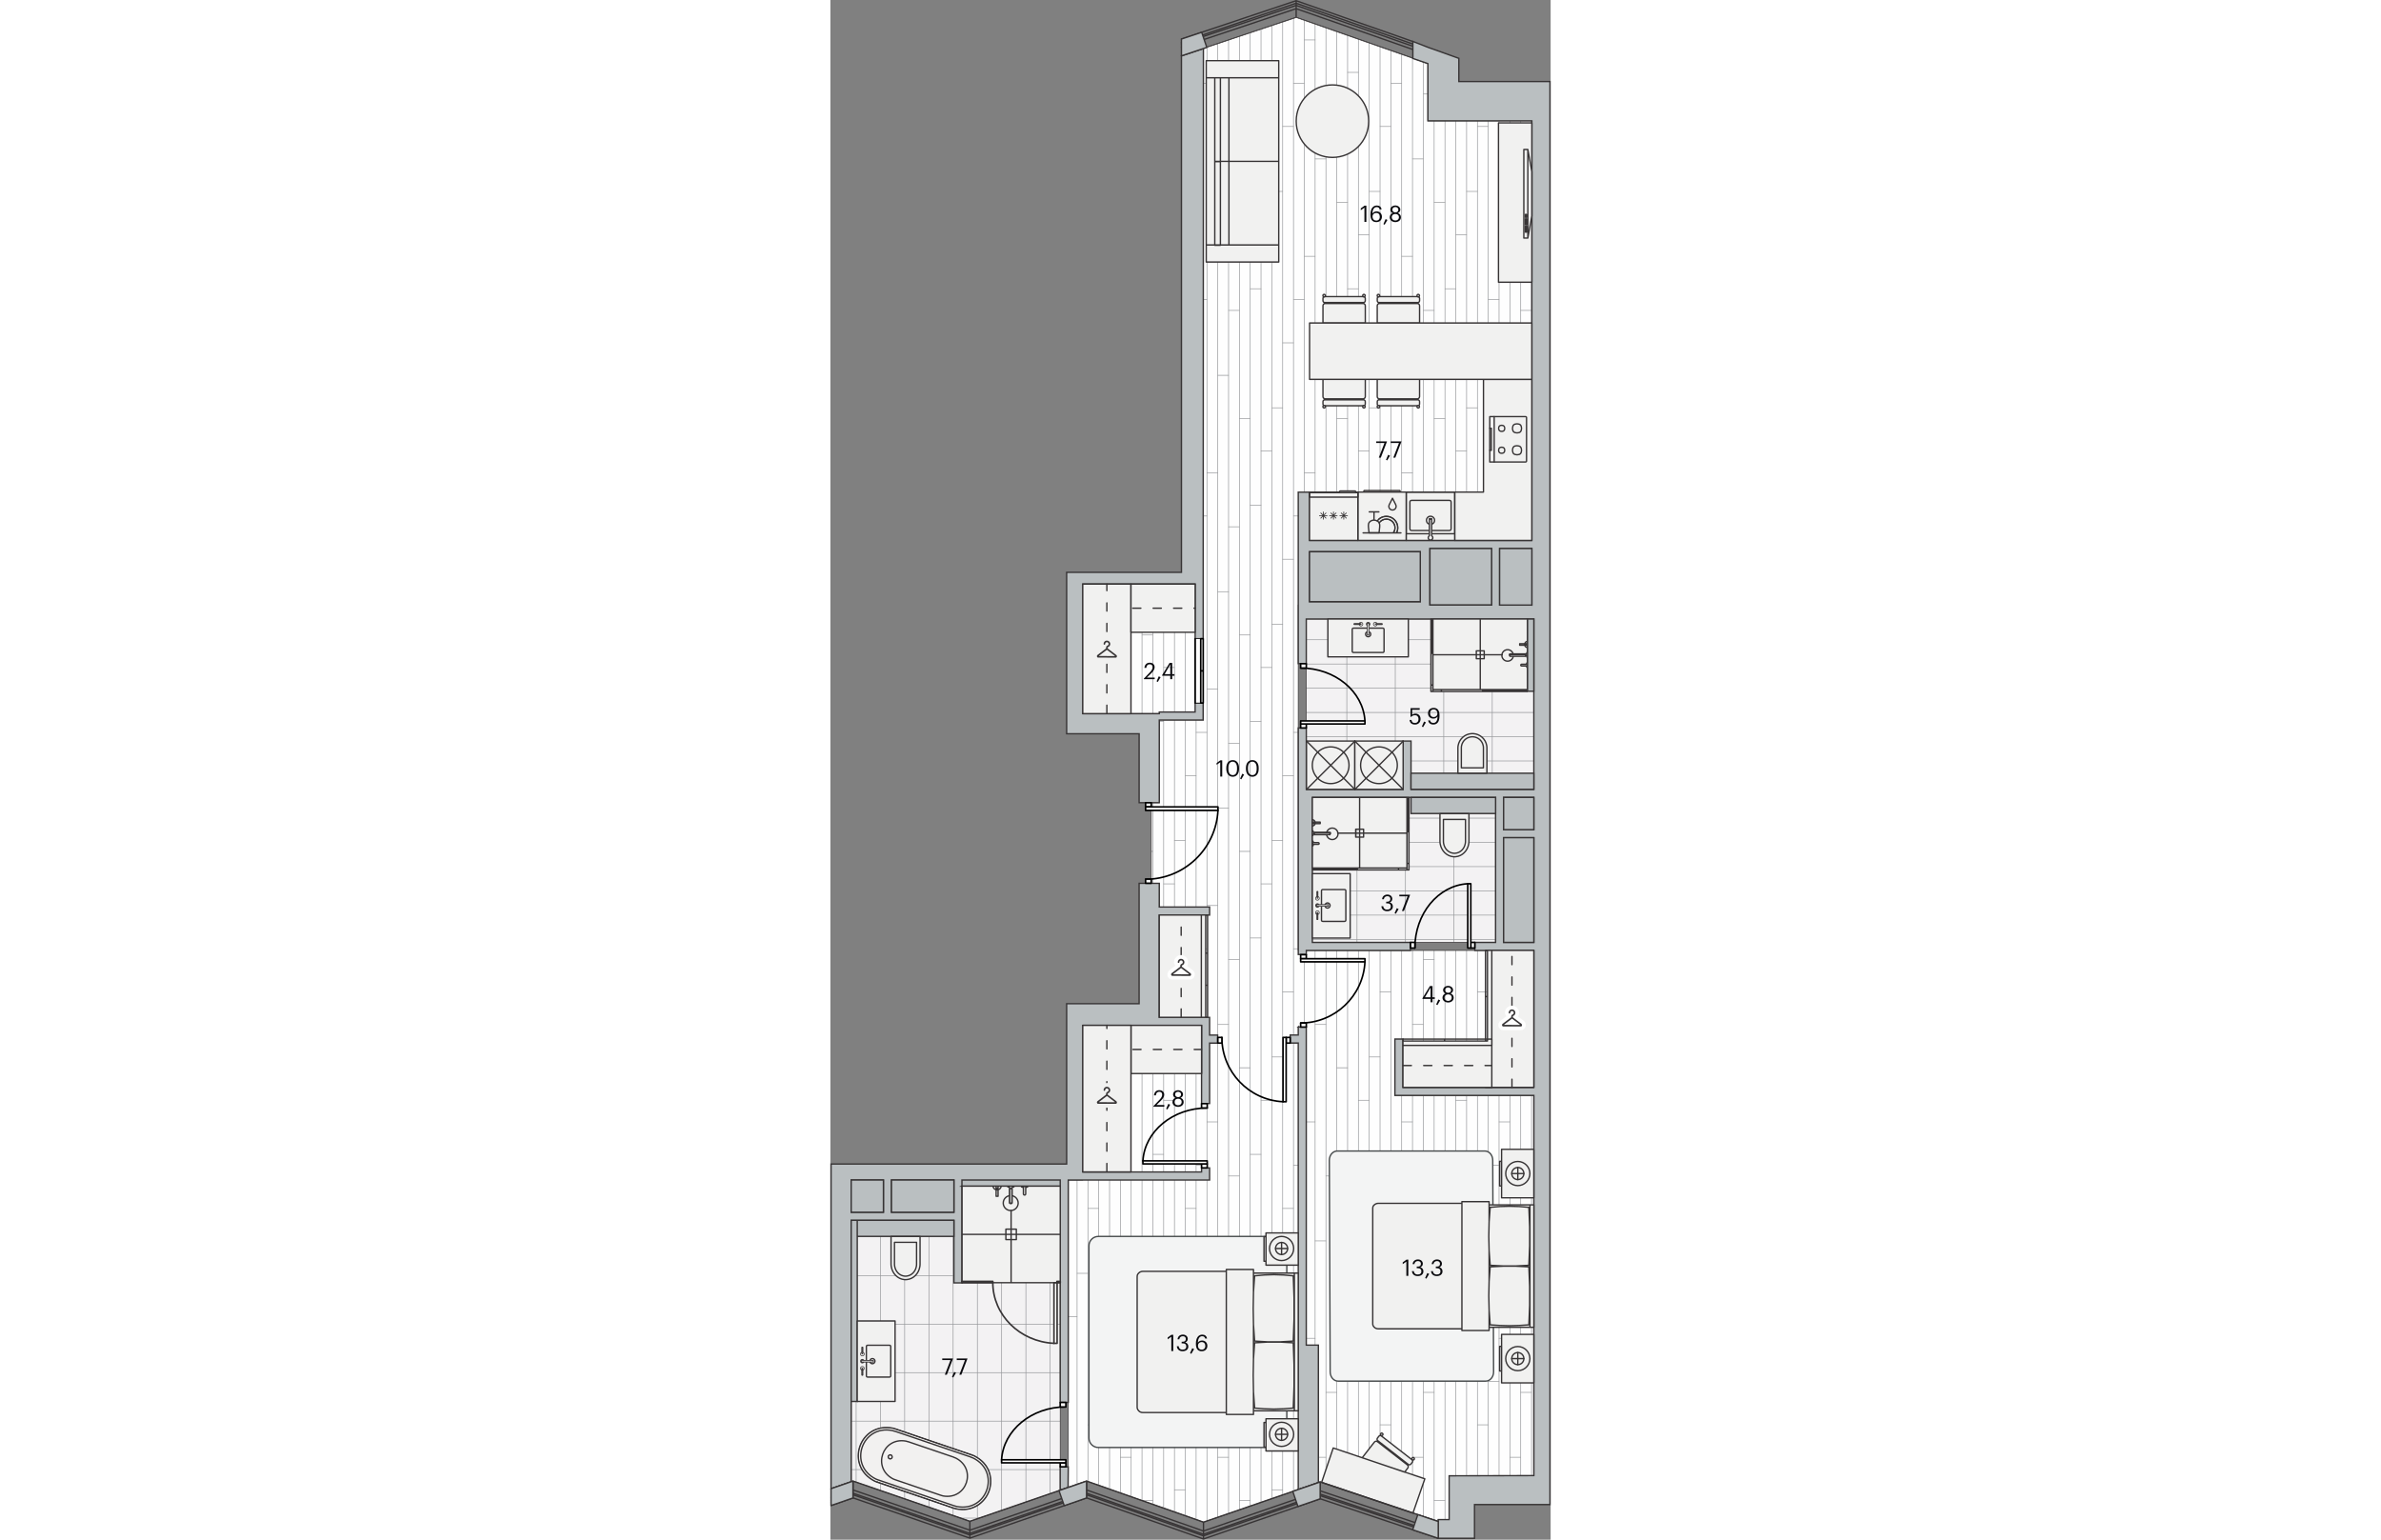 <svg xmlns="http://www.w3.org/2000/svg" xmlns:xlink="http://www.w3.org/1999/xlink" viewBox="0 0 253.47 541.85" enable-background="new 0 0 253.47 541.85" width="883" height="571"><rect x="0" y="0" width="253.47" height="541.85" fill="#808080" stroke="none"/><g><g clip-rule="evenodd" stroke="#373435" stroke-width=".48" stroke-linecap="round" stroke-linejoin="round" stroke-miterlimit="22.926" fill="none"><path d="M204.99 14.61l-2.22-.78-38.85-13.59-40.38 13.51m81.48 1.75l-41.1-14.36-40.37 13.71m81.44 1.42l-41.07-14.37-40.38 13.51m81.45 2l-41.07-14.37-40.37 13.51m81.44 3.98l-41.07-14.37-40.38 13.51M163.92.24v5.92"/></g><path fill-rule="evenodd" clip-rule="evenodd" fill="#FEFEFE" d="M164.65 334.49h82.91v184.8l-29.8.09v15.4h-3.84v.66l-41.51-13.89-41.03 14.15-41.19-14.45-6.53 2.26.07-36.92v-71.31h5.09v-54.43h26.93v-50.01h-2.83v-28.35h2.83v-31.34h-26.93v-45.64h42.38l.08-188.44 32.64-10.91 46.36 16.23v20.15h36.57v170.4l-82.2-.06z"/><defs><path id="a" d="M164.65 334.49h82.91v184.8l-29.8.09v15.4h-3.84v.66l-41.51-13.89-41.03 14.15-41.19-14.45-6.53 2.26.07-36.92v-71.31h5.09v-54.43h26.93v-50.01h-2.83v-28.35h2.83v-31.34h-26.93v-45.64h42.38l.08-188.44 32.64-10.91 46.36 16.23v20.15h36.57v170.4l-82.2-.06z"/></defs><clipPath id="b"><use xlink:href="#a" overflow="visible"/></clipPath><g clip-path="url(#b)"><g clip-rule="evenodd" stroke="#939598" stroke-width=".225" stroke-linecap="round" stroke-linejoin="round" fill="none"><path d="M246.75 635.25v-636.63M250.55 635.25v-636.63M239.13 635.25v-636.63M242.94 635.25v-636.63M227.71 635.25v-636.63M231.52 635.25v-636.63M220.09 635.25v-636.63M223.9 635.25v-636.63M235.32 635.25v-636.63M178.21 635.25v-636.63M212.48 635.25v-636.63M182.02 635.25v-636.63M216.29 635.25v-636.63M170.59 635.25v-636.63M204.86 635.25v-636.63M174.4 635.25v-636.63M208.67 635.25v-636.63M159.17 635.25v-636.63M193.44 635.25v-636.63M162.98 635.25v-636.63M197.25 635.25v-636.63M151.55 635.25v-636.63M185.82 635.25v-636.63M155.36 635.25v-636.63M189.63 635.25v-636.63M166.78 635.25v-636.63M201.05 635.25v-636.63M109.67 635.25v-636.63M143.94 635.25v-636.63M113.48 635.25v-636.63M147.75 635.25v-636.63M102.06 635.25v-636.63M136.32 635.25v-636.63M105.86 635.25v-636.63M140.13 635.25v-636.63M90.63 635.25v-636.63M124.9 635.25v-636.63M94.44 635.25v-636.63M128.71 635.25v-636.63M83.02 635.25v-636.63M117.29 635.25v-636.63M86.82 635.25v-636.63M121.09 635.25v-636.63M98.25 635.25v-636.63M132.52 635.25v-636.63M41.13 635.25v-636.63M75.4 635.25v-636.63M44.94 635.25v-636.63M79.21 635.25v-636.63M33.52 635.25v-636.63M67.79 635.25v-636.63M37.32 635.25v-636.63M71.59 635.25v-636.63M22.09 635.25v-636.63M56.36 635.25v-636.63M25.9 635.25v-636.63M60.17 635.25v-636.63M14.48 635.25v-636.63M48.75 635.25v-636.63M18.28 635.25v-636.63M52.55 635.25v-636.63M29.71 635.25v-636.63M63.98 635.25v-636.63M6.86 635.25v-636.63M10.67 635.25v-636.63M3.06 635.25v-636.63"/></g><g clip-rule="evenodd" stroke="#939598" stroke-width=".225" stroke-linecap="round" stroke-linejoin="round" fill="none"><path d="M223.9 82.59h-3.81M239.13 90.2h-3.81M223.9 6.43h-3.81M239.13 14.05h-3.81M231.52 44.51h-3.81M242.94 55.93h-3.81M227.71 67.36h-3.81M250.55 71.16h-3.8M250.55 25.47h3.81M246.75 33.09h-3.81M235.32 29.28h-3.8M223.9 158.74h-3.81M239.13 166.36h-3.81M231.52 120.66h-3.81M242.94 132.09h-3.81M227.71 143.51h-3.81M250.55 147.32h-3.8M250.55 101.63h3.81M246.75 109.24h-3.81M235.32 105.43h-3.8M223.9 234.9h-3.81M239.13 242.51h-3.81M231.52 196.82h-3.81M242.94 208.24h-3.81M227.71 219.67h-3.81M250.55 223.47h-3.8M250.55 177.78h3.81M246.75 185.4h-3.81M235.32 181.59h-3.8M223.9 311.05h-3.81M239.13 318.67h-3.81M231.52 272.97h-3.81M242.94 284.4h-3.81M227.71 295.82h-3.81M250.55 299.63h-3.8M250.55 253.94h3.81M246.75 261.55h-3.81M235.32 257.74h-3.8"/></g><g clip-rule="evenodd" stroke="#939598" stroke-width=".225" stroke-linecap="round" stroke-linejoin="round" fill="none"><path d="M155.36 82.59h-3.81M189.63 82.59h-3.81M170.59 90.2h-3.81M204.86 90.2h-3.81M155.36 6.43h-3.81M189.63 6.43h-3.81M170.59 14.05h-3.81M204.86 14.05h-3.81M162.98 44.51h-3.81M197.25 44.51h-3.81M174.4 55.93h-3.81M208.67 55.93h-3.81M159.17 67.36h-3.81M193.44 67.36h-3.81M182.02 71.16h-3.81M216.29 71.16h-3.81M216.29 25.47h3.8M182.02 25.47h3.8M178.21 33.09h-3.81M212.48 33.09h-3.81M166.78 29.28h-3.8M201.05 29.28h-3.8M155.36 158.74h-3.81M189.63 158.74h-3.81M170.59 166.36h-3.81M204.86 166.36h-3.81M162.98 120.66h-3.81M197.25 120.66h-3.81M174.4 132.09h-3.81M208.67 132.09h-3.81M159.17 143.51h-3.81M193.44 143.51h-3.81M182.02 147.32h-3.81M216.29 147.32h-3.81M216.29 101.63h3.8M182.02 101.63h3.8M178.21 109.24h-3.81M212.48 109.24h-3.81M166.78 105.43h-3.8M201.05 105.43h-3.8M155.36 234.9h-3.81M189.63 234.9h-3.81M170.59 242.51h-3.81M204.86 242.51h-3.81M162.98 196.82h-3.81M197.25 196.82h-3.81M174.4 208.24h-3.81M208.67 208.24h-3.81M159.17 219.67h-3.81M193.44 219.67h-3.81M182.02 223.47h-3.81M216.29 223.47h-3.81M216.29 177.78h3.8M182.02 177.78h3.8M178.21 185.4h-3.81M212.48 185.4h-3.81M166.78 181.59h-3.8M201.05 181.59h-3.8M155.36 311.05h-3.81M189.63 311.05h-3.81M170.59 318.67h-3.81M204.86 318.67h-3.81M162.98 272.97h-3.81M197.25 272.97h-3.81M174.4 284.4h-3.81M208.67 284.4h-3.81M159.17 295.82h-3.81M193.44 295.82h-3.81M182.02 299.63h-3.81M216.29 299.63h-3.81M216.29 253.94h3.8M182.02 253.94h3.8M178.21 261.55h-3.81M212.48 261.55h-3.81M166.78 257.74h-3.8M201.05 257.74h-3.8"/></g><g clip-rule="evenodd" stroke="#939598" stroke-width=".225" stroke-linecap="round" stroke-linejoin="round" fill="none"><path d="M86.82 82.59h-3.8M121.09 82.59h-3.8M102.06 90.2h-3.81M136.32 90.2h-3.8M86.82 6.43h-3.8M121.09 6.43h-3.8M102.06 14.05h-3.81M136.32 14.05h-3.8M94.44 44.51h-3.81M128.71 44.51h-3.81M105.86 55.93h-3.81M140.13 55.93h-3.81M90.63 67.36h-3.81M124.9 67.36h-3.81M113.48 71.16h-3.81M147.75 71.16h-3.81M147.75 25.47h3.81M113.48 25.47h3.81M109.67 33.09h-3.81M143.94 33.09h-3.81M98.25 29.28h-3.81M132.52 29.28h-3.81M86.82 158.74h-3.8M121.09 158.74h-3.8M102.06 166.36h-3.81M136.32 166.36h-3.8M94.44 120.66h-3.81M128.71 120.66h-3.81M105.86 132.09h-3.81M140.13 132.09h-3.81M90.63 143.51h-3.81M124.9 143.51h-3.81M113.48 147.32h-3.81M147.75 147.32h-3.81M147.75 101.63h3.81M113.48 101.63h3.81M109.67 109.24h-3.81M143.94 109.24h-3.81M98.25 105.43h-3.81M132.52 105.43h-3.81M86.82 234.9h-3.8M121.09 234.9h-3.8M102.06 242.51h-3.81M136.32 242.51h-3.8M94.44 196.82h-3.81M128.71 196.82h-3.81M105.86 208.24h-3.81M140.13 208.24h-3.81M90.63 219.67h-3.81M124.9 219.67h-3.81M113.48 223.47h-3.81M147.75 223.47h-3.81M147.75 177.78h3.81M113.48 177.78h3.81M109.67 185.4h-3.81M143.94 185.4h-3.81M98.25 181.59h-3.81M132.52 181.59h-3.81M86.82 311.05h-3.8M121.09 311.05h-3.8M102.06 318.67h-3.81M136.32 318.67h-3.8M94.44 272.97h-3.81M128.71 272.97h-3.81M105.86 284.4h-3.81M140.13 284.4h-3.81M90.63 295.82h-3.81M124.9 295.82h-3.81M113.48 299.63h-3.81M147.75 299.63h-3.81M147.75 253.94h3.81M113.48 253.94h3.81M109.67 261.55h-3.81M143.94 261.55h-3.81M98.25 257.74h-3.81M132.52 257.74h-3.81"/></g><g clip-rule="evenodd" stroke="#939598" stroke-width=".225" stroke-linecap="round" stroke-linejoin="round" fill="none"><path d="M18.28 82.59h-3.8M52.55 82.59h-3.8M33.52 90.2h-3.81M67.79 90.2h-3.81M18.28 6.43h-3.8M52.55 6.43h-3.8M33.52 14.05h-3.81M67.79 14.05h-3.81M25.9 44.51h-3.81M60.17 44.51h-3.81M37.32 55.93h-3.8M71.59 55.93h-3.8M22.09 67.36h-3.81M56.36 67.36h-3.81M44.94 71.16h-3.81M79.21 71.16h-3.81M79.21 25.47h3.81M44.94 25.47h3.81M41.13 33.09h-3.81M75.4 33.09h-3.81M29.71 29.28h-3.81M63.98 29.28h-3.81M18.28 158.74h-3.8M52.55 158.74h-3.8M33.52 166.36h-3.81M67.79 166.36h-3.81M25.9 120.66h-3.81M60.17 120.66h-3.81M37.32 132.09h-3.8M71.59 132.09h-3.8M22.09 143.51h-3.81M56.36 143.51h-3.81M44.94 147.32h-3.81M79.21 147.32h-3.81M79.21 101.63h3.81M44.94 101.63h3.81M41.13 109.24h-3.81M75.4 109.24h-3.81M29.71 105.43h-3.81M63.98 105.43h-3.81M18.28 234.9h-3.8M52.55 234.9h-3.8M33.52 242.51h-3.81M67.79 242.51h-3.81M25.9 196.82h-3.81M60.17 196.82h-3.81M37.32 208.24h-3.8M71.59 208.24h-3.8M22.09 219.67h-3.81M56.36 219.67h-3.81M44.94 223.47h-3.81M79.21 223.47h-3.81M79.21 177.78h3.81M44.94 177.78h3.81M41.13 185.4h-3.81M75.4 185.4h-3.81M29.71 181.59h-3.81M63.98 181.59h-3.81M18.28 311.05h-3.8M52.55 311.05h-3.8M33.52 318.67h-3.81M67.79 318.67h-3.81M25.9 272.97h-3.81M60.17 272.97h-3.81M37.32 284.4h-3.8M71.59 284.4h-3.8M22.09 295.82h-3.81M56.36 295.82h-3.81M44.94 299.63h-3.81M79.21 299.63h-3.81M79.21 253.94h3.81M44.94 253.94h3.81M41.13 261.55h-3.81M75.4 261.55h-3.81M29.71 257.74h-3.81M63.98 257.74h-3.81"/></g><path clip-rule="evenodd" stroke="#939598" stroke-width=".225" stroke-linecap="round" stroke-linejoin="round" fill="none" d="M3.06 55.93h-3.81M10.67 71.16h-3.81"/><g clip-rule="evenodd" stroke="#939598" stroke-width=".225" stroke-linecap="round" stroke-linejoin="round" fill="none"><path d="M10.67 25.47h3.81M6.86 33.09h-3.8"/></g><path clip-rule="evenodd" stroke="#939598" stroke-width=".225" stroke-linecap="round" stroke-linejoin="round" fill="none" d="M3.06 132.09h-3.81M10.67 147.32h-3.81"/><g clip-rule="evenodd" stroke="#939598" stroke-width=".225" stroke-linecap="round" stroke-linejoin="round" fill="none"><path d="M10.67 101.63h3.81M6.86 109.24h-3.8"/></g><path clip-rule="evenodd" stroke="#939598" stroke-width=".225" stroke-linecap="round" stroke-linejoin="round" fill="none" d="M3.06 208.24h-3.81M10.67 223.47h-3.81"/><g clip-rule="evenodd" stroke="#939598" stroke-width=".225" stroke-linecap="round" stroke-linejoin="round" fill="none"><path d="M10.67 177.78h3.81M6.86 185.4h-3.8"/></g><path clip-rule="evenodd" stroke="#939598" stroke-width=".225" stroke-linecap="round" stroke-linejoin="round" fill="none" d="M3.06 284.4h-3.81M10.67 299.63h-3.81"/><g clip-rule="evenodd" stroke="#939598" stroke-width=".225" stroke-linecap="round" stroke-linejoin="round" fill="none"><path d="M10.67 253.94h3.81M6.86 261.55h-3.8"/></g><g clip-rule="evenodd" stroke="#939598" stroke-width=".225" stroke-linecap="round" stroke-linejoin="round" fill="none"><path d="M223.9 387.21h-3.81M239.13 394.82h-3.81M231.52 349.13h-3.81M242.94 360.55h-3.81M227.71 371.98h-3.81M250.55 375.78h-3.8M250.55 330.09h3.81M246.75 337.71h-3.81M235.32 333.9h-3.8M223.9 463.36h-3.81M239.13 470.98h-3.81M231.52 425.29h-3.81M242.94 436.71h-3.81M227.71 448.13h-3.81M250.55 451.94h-3.8M250.55 406.25h3.81M246.75 413.86h-3.81M235.32 410.05h-3.8"/></g><path clip-rule="evenodd" stroke="#939598" stroke-width=".225" stroke-linecap="round" stroke-linejoin="round" fill="none" d="M223.9 539.52h-3.81"/><g clip-rule="evenodd" stroke="#939598" stroke-width=".225" stroke-linecap="round" stroke-linejoin="round" fill="none"><path d="M231.52 501.44h-3.81M242.94 512.86h-3.81"/></g><g clip-rule="evenodd" stroke="#939598" stroke-width=".225" stroke-linecap="round" stroke-linejoin="round" fill="none"><path d="M227.71 524.29h-3.81M250.55 528.09h-3.8"/></g><g clip-rule="evenodd" stroke="#939598" stroke-width=".225" stroke-linecap="round" stroke-linejoin="round" fill="none"><path d="M250.55 482.4h3.81M246.75 490.02h-3.81M235.32 486.21h-3.8"/></g><g clip-rule="evenodd" stroke="#939598" stroke-width=".225" stroke-linecap="round" stroke-linejoin="round" fill="none"><path d="M155.36 387.21h-3.81M189.63 387.21h-3.81M170.59 394.82h-3.81M204.86 394.82h-3.81M162.98 349.13h-3.81M197.25 349.13h-3.81M174.4 360.55h-3.81M208.67 360.55h-3.81M159.17 371.98h-3.81M193.44 371.98h-3.81M182.02 375.78h-3.81M216.29 375.78h-3.81M216.29 330.09h3.8M182.02 330.09h3.8M178.21 337.71h-3.81M212.48 337.71h-3.81M166.78 333.9h-3.8M201.05 333.9h-3.8M155.36 463.36h-3.81M189.63 463.36h-3.81M170.59 470.98h-3.81M204.86 470.98h-3.81M162.98 425.29h-3.81M197.25 425.29h-3.81M174.4 436.71h-3.81M208.67 436.71h-3.81M159.17 448.13h-3.81M193.44 448.13h-3.81M182.02 451.94h-3.81M216.29 451.94h-3.81M216.29 406.25h3.8M182.02 406.25h3.8M178.21 413.86h-3.81M212.48 413.86h-3.81M166.78 410.05h-3.8M201.05 410.05h-3.8"/></g><g clip-rule="evenodd" stroke="#939598" stroke-width=".225" stroke-linecap="round" stroke-linejoin="round" fill="none"><path d="M155.36 539.52h-3.81M189.63 539.52h-3.81M162.98 501.44h-3.81M197.25 501.44h-3.81M174.4 512.86h-3.81M208.67 512.86h-3.81M159.17 524.29h-3.81M193.44 524.29h-3.81M182.02 528.09h-3.81M216.29 528.09h-3.81M216.29 482.4h3.8M182.02 482.4h3.8M178.21 490.02h-3.81M212.48 490.02h-3.81M166.78 486.21h-3.8M201.05 486.21h-3.8"/></g><g clip-rule="evenodd" stroke="#939598" stroke-width=".225" stroke-linecap="round" stroke-linejoin="round" fill="none"><path d="M86.82 387.21h-3.8M121.09 387.21h-3.8M102.06 394.82h-3.81M136.32 394.82h-3.8M94.44 349.13h-3.81M128.71 349.13h-3.81M105.86 360.55h-3.81M140.13 360.55h-3.81M90.63 371.98h-3.81M124.9 371.98h-3.81M113.48 375.78h-3.81M147.75 375.78h-3.81M147.75 330.09h3.81M113.48 330.09h3.81M109.67 337.71h-3.81M143.94 337.71h-3.81M98.25 333.9h-3.81M132.52 333.9h-3.81M86.82 463.36h-3.8M121.09 463.36h-3.8M102.06 470.98h-3.81M136.32 470.98h-3.8M94.44 425.29h-3.81M128.71 425.29h-3.81M105.86 436.71h-3.81M140.13 436.71h-3.81M90.63 448.13h-3.81M124.9 448.13h-3.81M113.48 451.94h-3.81M147.75 451.94h-3.81M147.75 406.25h3.81M113.48 406.25h3.81M109.67 413.86h-3.81M143.94 413.86h-3.81M98.25 410.05h-3.81M132.52 410.05h-3.81"/></g><g clip-rule="evenodd" stroke="#939598" stroke-width=".225" stroke-linecap="round" stroke-linejoin="round" fill="none"><path d="M86.82 539.52h-3.8M121.09 539.52h-3.8M94.44 501.44h-3.81M128.71 501.44h-3.81M105.86 512.86h-3.81M140.13 512.86h-3.81M90.63 524.29h-3.81M124.9 524.29h-3.81M113.48 528.09h-3.81M147.75 528.09h-3.81M147.75 482.4h3.81M113.48 482.4h3.81M109.67 490.02h-3.81M143.94 490.02h-3.81M98.25 486.21h-3.81M132.52 486.21h-3.81"/></g><g clip-rule="evenodd" stroke="#939598" stroke-width=".225" stroke-linecap="round" stroke-linejoin="round" fill="none"><path d="M18.28 387.21h-3.8M52.55 387.21h-3.8M33.52 394.82h-3.81M67.79 394.82h-3.81M25.9 349.13h-3.81M60.17 349.13h-3.81M37.32 360.55h-3.8M71.59 360.55h-3.8M22.09 371.98h-3.81M56.36 371.98h-3.81M44.94 375.78h-3.81M79.21 375.78h-3.81M79.21 330.09h3.81M44.94 330.09h3.81M41.13 337.71h-3.81M75.4 337.71h-3.81M29.71 333.9h-3.81M63.98 333.9h-3.81M18.28 463.36h-3.8M52.55 463.36h-3.8M33.52 470.98h-3.81M67.79 470.98h-3.81M25.9 425.29h-3.81M60.17 425.29h-3.81M37.32 436.71h-3.8M71.59 436.71h-3.8M22.09 448.13h-3.81M56.36 448.13h-3.81M44.94 451.94h-3.81M79.21 451.94h-3.81M79.21 406.25h3.81M44.94 406.25h3.81M41.13 413.86h-3.81M75.4 413.86h-3.81M29.71 410.05h-3.81M63.98 410.05h-3.81"/></g><g clip-rule="evenodd" stroke="#939598" stroke-width=".225" stroke-linecap="round" stroke-linejoin="round" fill="none"><path d="M18.28 539.52h-3.8M52.55 539.52h-3.8M25.9 501.44h-3.81M60.17 501.44h-3.81M37.32 512.86h-3.8M71.59 512.86h-3.8M22.09 524.29h-3.81M56.36 524.29h-3.81M44.94 528.09h-3.81M79.21 528.09h-3.81M79.21 482.4h3.81M44.94 482.4h3.81M41.13 490.02h-3.81M75.4 490.02h-3.81M29.71 486.21h-3.81M63.98 486.21h-3.81"/></g><path clip-rule="evenodd" stroke="#939598" stroke-width=".225" stroke-linecap="round" stroke-linejoin="round" fill="none" d="M3.06 360.55h-3.81M10.67 375.78h-3.81"/><g clip-rule="evenodd" stroke="#939598" stroke-width=".225" stroke-linecap="round" stroke-linejoin="round" fill="none"><path d="M10.67 330.09h3.81M6.86 337.71h-3.8"/></g><path clip-rule="evenodd" stroke="#939598" stroke-width=".225" stroke-linecap="round" stroke-linejoin="round" fill="none" d="M3.06 436.71h-3.81M10.67 451.94h-3.81"/><g clip-rule="evenodd" stroke="#939598" stroke-width=".225" stroke-linecap="round" stroke-linejoin="round" fill="none"><path d="M10.67 406.25h3.81M6.86 413.86h-3.8"/></g><path clip-rule="evenodd" stroke="#939598" stroke-width=".225" stroke-linecap="round" stroke-linejoin="round" fill="none" d="M3.06 512.86h-3.81M10.67 528.09h-3.81"/><g clip-rule="evenodd" stroke="#939598" stroke-width=".225" stroke-linecap="round" stroke-linejoin="round" fill="none"><path d="M10.67 482.4h3.81M6.86 490.02h-3.8"/></g></g><path clip-rule="evenodd" stroke="#373435" stroke-width=".24" stroke-linecap="round" stroke-linejoin="round" stroke-miterlimit="10" fill="none" d="M164.65 334.49h82.91v184.8l-29.8.09v15.4h-3.84v.66l-41.51-13.89-41.03 14.15-41.19-14.45-6.53 2.26.07-36.92v-71.31h5.09v-54.43h26.93v-50.01h-2.83v-28.35h2.83v-31.34h-26.93v-45.64h42.38l.08-188.44 32.64-10.91 46.36 16.23v20.15h36.57v170.4l-82.2-.06z"/><path fill-rule="evenodd" clip-rule="evenodd" fill="#F3F2F3" d="M7.33 521.47l.65-.22 41.11 14.15 31.8-10.91v-109.21h-73.56z"/><defs><path id="c" d="M7.33 521.47l.65-.22 41.11 14.15 31.8-10.91v-109.21h-73.56z"/></defs><clipPath id="d"><use xlink:href="#c" overflow="visible"/></clipPath><g clip-rule="evenodd" stroke="#939598" stroke-width=".225" stroke-linecap="round" stroke-linejoin="round" fill="none" clip-path="url(#d)"><path d="M51.73 550.3v-140.53M60.27 550.3v-140.53M43.2 550.3v-140.53M34.67 550.3v-140.53M26.14 550.3v-140.53M17.6 550.3v-140.53M9.07 550.3v-140.53M77.33 550.3v-140.53M85.86 550.3v-140.53M68.8 550.3v-140.53M98.13 500.13h-93.35M98.13 517.19h-93.35M98.13 483.07h-93.35M98.13 448.94h-93.35M98.13 466h-93.35M98.13 431.87h-93.35M98.13 414.81h-93.35M98.13 534.26h-93.35"/></g><path clip-rule="evenodd" stroke="#373435" stroke-width=".24" stroke-linecap="round" stroke-linejoin="round" stroke-miterlimit="10" fill="none" d="M7.33 521.47l.65-.22 41.11 14.15 31.8-10.91v-109.21h-73.56z"/><path fill-rule="evenodd" clip-rule="evenodd" fill="#F3F2F3" d="M169.54 331.65h64.55v-51.03h-64.47z"/><defs><path id="e" d="M169.54 331.65h64.55v-51.03h-64.47z"/></defs><clipPath id="f"><use xlink:href="#e" overflow="visible"/></clipPath><g clip-rule="evenodd" stroke="#939598" stroke-width=".225" stroke-linecap="round" stroke-linejoin="round" fill="none" clip-path="url(#f)"><path d="M286.69 322.05h-140.52M286.69 313.52h-140.52M286.69 330.58h-140.52M286.69 339.11h-140.52M286.69 347.65h-140.52M286.69 356.18h-140.52M286.69 364.71h-140.52M286.69 296.45h-140.52M286.69 287.92h-140.52M286.69 304.98h-140.52M236.52 275.65v93.35M219.46 275.65v93.35M185.33 275.65v93.35M202.39 275.65v93.35M168.26 275.65v93.35M151.2 275.65v93.35"/></g><path clip-rule="evenodd" stroke="#373435" stroke-width=".24" stroke-linecap="round" stroke-linejoin="round" stroke-miterlimit="10" fill="none" d="M169.54 331.65h64.55v-51.03h-64.47z"/><path fill-rule="evenodd" clip-rule="evenodd" fill="#F3F2F3" d="M167.41 277.8h80.15v-59.97h-80.08z"/><defs><path id="g" d="M167.41 277.8h80.15v-59.97h-80.08z"/></defs><clipPath id="h"><use xlink:href="#g" overflow="visible"/></clipPath><g clip-rule="evenodd" stroke="#939598" stroke-width=".225" stroke-linecap="round" stroke-linejoin="round" fill="none" clip-path="url(#h)"><path d="M300.16 259.27h-140.52M300.16 250.74h-140.52M300.16 267.8h-140.52M300.16 276.33h-140.52M300.16 284.86h-140.52M300.16 293.4h-140.52M300.16 301.93h-140.52M300.16 233.67h-140.52M300.16 225.14h-140.52M300.16 242.2h-140.52M249.99 212.87v93.35M232.93 212.87v93.35M198.8 212.87v93.35M215.86 212.87v93.35M181.74 212.87v93.35M164.67 212.87v93.35"/></g><path clip-rule="evenodd" stroke="#373435" stroke-width=".24" stroke-linecap="round" stroke-linejoin="round" stroke-miterlimit="10" fill="none" d="M167.41 277.8h80.15v-59.97h-80.08z"/><path fill-rule="evenodd" clip-rule="evenodd" fill="#BABFC1" stroke="#373435" stroke-width=".48" stroke-miterlimit="22.926" d="M128.37 205.51h-39.55v45.64h26.93v-.57h12.61v-3.12h2.83v5.95h-15.44v29.08h-7.09v-24.26h-25.51v-56.8h40.4v-181.75l7.73-2.6-.08 188.43v19.28h-2.83v-19.28zm118.48-162.97h-36.57v-20.15l-5.29-1.82v-5.99l5.29 2.06 10.89 3.89v8.17h32.07v500.8h-26.56v11.87h-12.76v-6.59h3.84v-15.4l29.81-.08v-133.79h-48.9v-19.84h2.83v17.01h46.06v-48.19h-20.76v-2.83h7.3v-51.02h-64.49v51.02h34.51v2.83h-36.63v1.42h-2.83v-79.71h2.83v21.6h34.02v-17.01h2.83v17.01h43.22v-59.95h-80.08v15.68h-2.83v-60.33h3.97v17.01h78.24v-147.67h-.01zm-11.33 170.34v.04l11.34.02v-19.9h-11.34v19.84zm-2.84.04v-19.87h-21.68v19.84l21.68.03zm-68.03 148.5v2.83h-2.83v2.83h2.83v157.15l7.09-2.46v-48.39h-4.26v-111.96h-2.83zm-118.35 55.98h34.59v76.15h2.83v-78.27h49.74v-4.25h-2.83v1.42h-41.81v-51.59h41.81v27.5h2.83v-21.26h2.83v-2.83h-2.83v-6.23h-17.72v-36h17.72v-2.83h-17.72v-8.34h-7.09v42.36h-25.5v56.42h-82.91v114.31l7.09-2.44v-92.02h36.14v21.98h2.83v-34.08zm-2.83 9.21h-21.97v-11.34h21.97v11.34zm-24.8 0h-11.34v-11.34h11.34v11.34zm62.22 89.62h2.83l-.07 7.26-2.77.97v-8.23h.01zm166.67-235.6h-10.63v11.34h10.63v-11.34zm0 14.17h-10.63v36.85h10.63v-36.85zm-78.94-83.05h38.98v-17.57h-38.98v17.57z"/><g clip-rule="evenodd" stroke="#000"><path fill-rule="evenodd" fill="#FEFEFE" stroke-width=".216" stroke-miterlimit="22.926" d="M128.37 224.78h2.84v22.62h-2.84z"/><g stroke-width=".567" stroke-linecap="round" stroke-linejoin="round" stroke-miterlimit="10"><path fill-rule="evenodd" fill="#FEFEFE" d="M160.4 365.1h1.41v1.99h-1.41z"/><path d="M159.3 387.73c-12.05-.61-21.52-10.56-21.53-22.63" fill="none"/><path fill-rule="evenodd" fill="#FEFEFE" d="M159.3 365.1h1.1v22.63h-1.1zM136.35 365.1h1.44v1.99h-1.44zM165.5 335.99h1.99v1.41h-1.99z"/><path d="M188.13 338.5c-.61 12.05-10.56 21.52-22.63 21.53" fill="none"/><path fill-rule="evenodd" fill="#FEFEFE" d="M165.5 337.4h22.63v1.1h-22.63zM165.5 360.02h1.99v1.44h-1.99zM110.93 282.5h1.99v1.47h-1.99z"/><path d="M136.4 285.21c-.69 13.57-11.88 24.22-25.47 24.23" fill="none"/><path fill-rule="evenodd" fill="#FEFEFE" d="M110.93 283.97h25.47v1.24h-25.47zM110.93 309.4h1.99v1.44h-1.99zM80.89 514.81h1.99v1.41h-1.99z"/><path d="M60.25 513.74c.61-10.42 10.56-18.61 22.63-18.62" fill="none"/><path fill-rule="evenodd" fill="#FEFEFE" d="M60.25 513.74h22.63v1.07h-22.63zM80.89 493.56h1.99v1.58h-1.99zM130.63 409.61h1.99v1.41h-1.99z"/><path d="M109.99 408.54c.61-10.42 10.56-18.61 22.63-18.61" fill="none"/><path fill-rule="evenodd" fill="#FEFEFE" d="M109.99 408.54h22.63v1.07h-22.63zM130.63 388.4h1.99v1.52h-1.99zM225.38 331.65h1.41v1.99h-1.41z"/><path d="M224.31 311.01c-10.42.61-18.61 10.56-18.62 22.63" fill="none"/><path fill-rule="evenodd" fill="#FEFEFE" d="M224.31 311.01h1.07v22.63h-1.07zM204.17 331.65h1.53v1.99h-1.53zM165.5 254.78h1.99v1.41h-1.99z"/><path d="M188.12 253.71c-.61-10.42-10.56-18.61-22.63-18.61" fill="none"/><path fill-rule="evenodd" fill="#FEFEFE" d="M165.5 253.71h22.63v1.07h-22.63zM165.5 233.57h1.99v1.53h-1.99z"/><path fill="none" d="M128.37 247.41v-22.63"/><path fill-rule="evenodd" fill="#FEFEFE" d="M130.34 224.78h.87v11.31h-.87zM130.34 224.78h.87v11.31h-.87zM130.34 236.1h.87v11.31h-.87zM130.34 236.1h.87v11.31h-.87z"/></g></g><g fill-rule="evenodd" clip-rule="evenodd" fill="#BABFC1" stroke="#373435" stroke-width=".48" stroke-miterlimit="22.926"><path d="M7.33 429.45h2.13v63.76h-2.13zM9.45 429.45h34.02v5.67h-34.02zM7.33 415.28h11.34v11.34h-11.34zM21.5 415.28h21.97v11.34h-21.97zM236.93 294.8h10.63v36.85h-10.63zM236.93 280.63h10.63v11.34h-10.63zM204.34 280.63h29.76v5.67h-29.76zM168.62 194.17h38.98v17.57h-38.98zM211 193.04h21.69v19.84h-21.69zM235.52 193.04h11.34v19.9h-11.34zM204.33 272.12h43.23v5.67h-43.23z"/></g><path fill-rule="evenodd" clip-rule="evenodd" fill="#F3F4F4" stroke="#474B4C" stroke-width=".48" stroke-linecap="round" stroke-linejoin="round" stroke-miterlimit="10" d="M175.59 408.33l.3 74.47c0 1.8 1.24 3.26 2.78 3.26h51.95c1.53 0 2.78-1.46 2.78-3.26l-.3-74.47c0-1.8-1.24-3.26-2.78-3.26h-51.95c-1.54 0-2.78 1.46-2.78 3.26z"/><g fill-rule="evenodd" clip-rule="evenodd" fill="#F1F1F0" stroke="#373435" stroke-width=".48" stroke-linecap="round" stroke-linejoin="round" stroke-miterlimit="10"><path d="M231.82 450.92l-.11 5.12.11 5.08.02.27.36 4.86 3.39.22 3.39.1 3.44-.1 3.39-.22.28-6.81v-6.8l-.28-6.8-4.54-.23h-4.53l-4.54.23-.36 4.85zM190.87 425.16v40.82l.06.4.21.41.33.36.39.28.54.18.49.04h29.36v-44.17h-29.36l-.49.04-.54.19-.39.27-.33.32-.21.4zM222.25 468.15v.09h9.57v-6.85h.02l-.02-.27-.11-5.08.11-5.12.02-.23h-.02v-10.29h.02l-.02-.23-.11-5.08.11-5.12.02-.23h-.02v-6.85h-9.57v45.13zM231.82 429.97l-.11 5.12.11 5.08.02.23.36 4.89 4.54.23h4.53l4.54-.23.28-6.8v-6.8l-.28-6.8-3.39-.28-3.44-.09-3.39.09-3.39.28-.36 4.85zM231.82 466.97v.14h14.38v-43.09h-14.38v5.72h.02l.36-4.85 3.39-.28 3.39-.09 3.44.09 3.39.28.28 6.8v6.8l-.28 6.8-4.54.23h-4.53l-4.54-.23-.36-4.89h-.02v10.29h.02l.36-4.85 4.54-.23h4.53l4.54.23.28 6.8v6.8l-.28 6.81-3.39.22-3.44.09-3.39-.09-3.39-.22-.36-4.86h-.02v5.13zM246.2 424.02h1.37v43.09h-1.37z"/></g><g clip-rule="evenodd" stroke="#373435" stroke-width=".48" stroke-linecap="round" stroke-linejoin="round" stroke-miterlimit="10"><g fill-rule="evenodd" fill="#F1F1F0"><path d="M236.21 404.47h11.35v17.07h-11.35zM235.52 408.7h.7v8.66h-.7z"/></g><circle fill-rule="evenodd" fill="#F1F1F0" cx="241.92" cy="413" r="4.25"/><circle fill-rule="evenodd" fill="#F1F1F0" cx="241.92" cy="413" r="2.13"/><path fill="none" d="M241.92 410.87v4.26M244.05 413h-4.26"/><g fill-rule="evenodd" fill="#F1F1F0"><path d="M236.21 469.6h11.35v17.07h-11.35zM235.52 473.83h.7v8.66h-.7z"/></g><circle fill-rule="evenodd" fill="#F1F1F0" cx="241.92" cy="478.13" r="4.25"/><circle fill-rule="evenodd" fill="#F1F1F0" cx="241.92" cy="478.13" r="2.13"/><path fill="none" d="M241.92 476v4.26M244.05 478.13h-4.26"/></g><path fill-rule="evenodd" clip-rule="evenodd" fill="#F3F4F4" stroke="#474B4C" stroke-width=".48" stroke-linecap="round" stroke-linejoin="round" stroke-miterlimit="10" d="M94.3 435.13h63.03c1.81 0 3.3 1.48 3.3 3.3v67.68c0 1.81-1.48 3.3-3.3 3.3h-63.03c-1.81 0-3.3-1.48-3.3-3.3v-67.68c0-1.82 1.48-3.3 3.3-3.3z"/><g fill-rule="evenodd" clip-rule="evenodd" fill="#F1F1F0" stroke="#373435" stroke-width=".48" stroke-linecap="round" stroke-linejoin="round" stroke-miterlimit="10"><path d="M148.9 478.29l-.1 5.77.1 5.71.02.3.37 5.46 3.39.26 3.38.1 3.45-.1 3.39-.26.27-7.65v-7.65l-.27-7.66-4.54-.25h-4.53l-4.54.25-.37 5.46zM107.96 449.31v45.92l.05.46.22.46.33.41.38.3.55.21.49.05h29.36v-49.7h-29.36l-.49.05-.55.21-.38.3-.33.36-.22.46zM139.34 497.68v.1h9.56v-7.71h.02l-.02-.3-.1-5.71.1-5.77.02-.26h-.02v-11.58h.02l-.02-.25-.1-5.72.1-5.76.02-.26h-.02v-7.7h-9.56v50.76zM148.9 454.72l-.1 5.76.1 5.72.02.25.37 5.51 4.54.26h4.53l4.54-.26.27-7.65v-7.66l-.27-7.65-3.39-.3-3.45-.11-3.38.11-3.39.3-.37 5.46zM148.9 496.35v.15h14.38v-48.47h-14.38v6.43h.02l.37-5.46 3.39-.3 3.38-.11 3.45.11 3.39.3.27 7.65v7.66l-.27 7.65-4.54.26h-4.53l-4.54-.26-.37-5.51h-.02v11.58h.02l.37-5.46 4.54-.25h4.53l4.54.25.27 7.66v7.65l-.27 7.65-3.39.26-3.45.1-3.38-.1-3.39-.26-.37-5.46h-.02v5.77zM163.28 448.03h1.37v48.47h-1.37z"/></g><g clip-rule="evenodd" stroke="#373435" stroke-width=".48" stroke-linecap="round" stroke-linejoin="round" stroke-miterlimit="10"><g fill-rule="evenodd" fill="#F1F1F0"><path d="M153.3 433.9h11.35v11.34h-11.35zM152.6 435.21h.7v8.66h-.7z"/></g><circle fill-rule="evenodd" fill="#F1F1F0" cx="158.79" cy="439.38" r="4.25"/><circle fill-rule="evenodd" fill="#F1F1F0" cx="158.79" cy="439.38" r="2.13"/><path fill="none" d="M158.79 437.25v4.25M156.66 439.38h4.25"/><g fill-rule="evenodd" fill="#F1F1F0"><path d="M153.3 499.3h11.35v11.34h-11.35zM152.6 500.61h.7v8.66h-.7z"/></g><circle fill-rule="evenodd" fill="#F1F1F0" cx="158.79" cy="504.78" r="4.25"/><circle fill-rule="evenodd" fill="#F1F1F0" cx="158.79" cy="504.78" r="2.13"/><path fill="none" d="M158.79 502.65v4.25M156.66 504.78h4.25"/></g><g clip-rule="evenodd" stroke="#373435" stroke-linecap="round" stroke-linejoin="round" stroke-miterlimit="10"><path fill-rule="evenodd" fill="#F1F1F0" stroke-width=".48" d="M9.45 464.88h13.32v28.32h-13.32z"/><path fill-rule="evenodd" fill="#F1F1F0" stroke-width=".24" d="M11.09 483.97v-1.76l.16.02.16-.02v1.76h-.32zM11.09 483.97v-1.76l.16.02.16-.02v1.76h-.32zM11.41 482.2l-.16.02-.15-.02v-.25l.15.03.08-.01.08-.02v.25zM11.41 482.2l-.16.02-.15-.02v-.25l.15.03.08-.01.08-.02v.25zM11.32 481.97l-.08.01-.16-.03v-.38h.32v.38l-.08.02zM11.41 476.51h-.32v-.38l.15-.03.08.01.08.03v.37zM11.41 476.51h-.32v-.38l.15-.03.08.01.08.03v.37zM11.41 475.88v.26l-.08-.03-.08-.01-.15.03v-.25l.15-.02.16.02zM11.41 475.54v.34l-.16-.02-.15.02v-1.76h.32v1.42zM11.41 475.54v.34l-.16-.02-.15.02v-1.76h.32v1.42zM11.41 482.2c.29-.07.5-.32.5-.64 0-.36-.29-.66-.66-.66-.36 0-.65.29-.65.66 0 .31.21.57.5.64h.31z"/><path fill-rule="evenodd" fill="#F1F1F0" stroke-width=".48" d="M13.96 479.39c.17.39.59.61 1.01.52.42-.09.72-.46.73-.89 0-.42-.3-.79-.72-.88-.42-.08-.84.13-1.01.52v.73z"/><path fill-rule="evenodd" fill="#F1F1F0" stroke-width=".24" d="M11.57 479.3c-.25.3-.73.12-.73-.27s.48-.56.73-.26v.53zM11.85 479.3c-.13.28-.43.44-.74.38-.3-.06-.52-.33-.52-.65 0-.31.21-.58.52-.64.3-.06.61.09.74.38v.53zM11.57 479.3h-.61v-.53h4.13v.53h-3.24z"/><path stroke-width=".48" d="M12.67 478.77v-4.85c0-.35.15-.49.49-.49h7.59c.35 0 .49.15.49.49v10.22c0 .35-.15.49-.49.49h-7.59c-.35 0-.49-.14-.49-.49v-4.85" fill="none"/><path fill-rule="evenodd" fill="#F1F1F0" stroke-width=".24" d="M11.09 482.2v1.77h.32v-2.4h-.32v.38zM11.09 482.2v1.77h.32v-2.4h-.32v.38zM11.41 475.88c.29.07.5.32.5.64 0 .36-.29.66-.66.66-.36 0-.65-.29-.65-.66 0-.31.21-.57.5-.64h.31zM11.09 475.88v-1.77h.32v2.4h-.32v-.38zM11.09 475.88v-1.77h.32v2.4h-.32v-.38zM11.57 479.3h-.61v-.53h4.13v.53h-3.24z"/></g><g clip-rule="evenodd" stroke="#373435" stroke-linecap="round" stroke-linejoin="round" stroke-miterlimit="10"><path fill-rule="evenodd" fill="#F1F1F0" stroke-width=".48" d="M169.61 307.45h13.32v22.68h-13.32z"/><path fill-rule="evenodd" fill="#F1F1F0" stroke-width=".24" d="M171.25 323.6v-1.76l.16.02.16-.02v1.76h-.32zM171.25 323.6v-1.76l.16.02.16-.02v1.76h-.32zM171.56 321.84l-.16.02-.15-.02v-.25l.15.03.08-.01.08-.02v.25zM171.56 321.84l-.16.02-.15-.02v-.25l.15.03.08-.01.08-.02v.25zM171.48 321.6l-.08.01-.16-.03v-.38h.32v.38l-.08.02zM171.56 316.14h-.32v-.38l.15-.03.08.01.08.03v.37zM171.56 316.14h-.32v-.38l.15-.03.08.01.08.03v.37zM171.56 315.51v.26l-.08-.03-.08-.01-.15.03v-.25l.15-.02.16.02zM171.56 315.17v.34l-.16-.02-.15.02v-1.76h.32v1.42zM171.56 315.17v.34l-.16-.02-.15.02v-1.76h.32v1.42zM171.56 321.84c.29-.07.5-.32.5-.64 0-.36-.29-.66-.66-.66-.36 0-.65.29-.65.66 0 .31.21.57.5.64h.31z"/><path fill-rule="evenodd" fill="#F1F1F0" stroke-width=".48" d="M174.12 319.03c.17.39.59.61 1.01.52.42-.09.72-.46.73-.89 0-.42-.31-.79-.72-.88-.42-.08-.84.13-1.01.52v.73z"/><path fill-rule="evenodd" fill="#F1F1F0" stroke-width=".24" d="M171.72 318.93c-.25.3-.73.12-.73-.27s.48-.56.73-.26v.53zM172.01 318.93c-.13.28-.43.44-.74.38-.3-.06-.52-.33-.52-.65 0-.31.21-.58.52-.64.3-.06.61.09.74.38v.53zM171.72 318.93h-.61v-.53h4.14v.53h-3.24z"/><path stroke-width=".48" d="M172.83 318.4v-4.85c0-.35.15-.49.49-.49h7.59c.35 0 .49.15.49.49v10.22c0 .35-.15.49-.49.49h-7.59c-.35 0-.49-.14-.49-.49v-4.85" fill="none"/><path fill-rule="evenodd" fill="#F1F1F0" stroke-width=".24" d="M171.25 321.84v1.76h.31v-2.4h-.31v.38zM171.25 321.84v1.76h.31v-2.4h-.31v.38zM171.56 315.51c.29.07.5.32.5.64 0 .36-.29.66-.66.66-.36 0-.65-.29-.65-.66 0-.31.21-.57.5-.64h.31zM171.25 315.51v-1.77h.31v2.4h-.31v-.38zM171.25 315.51v-1.77h.31v2.4h-.31v-.38zM171.72 318.93h-.61v-.53h4.14v.53h-3.24z"/></g><g clip-rule="evenodd" stroke="#373435" stroke-linecap="round" stroke-linejoin="round" stroke-miterlimit="10"><path fill-rule="evenodd" fill="#F1F1F0" stroke-width=".48" d="M175.08 217.84h28.32v13.32h-28.32z"/><path fill-rule="evenodd" fill="#F1F1F0" stroke-width=".24" d="M184.31 219.48h1.76l-.02.16.02.16h-1.76v-.32zM184.31 219.48h1.76l-.02.16.02.16h-1.76v-.32zM186.08 219.8l-.02-.16.02-.15h.25l-.03.15.01.08.02.08h-.25zM186.08 219.8l-.02-.16.02-.15h.25l-.03.15.01.08.02.08h-.25zM186.31 219.71l-.01-.08.03-.16h.38v.32h-.38l-.02-.08zM191.77 219.8v-.32h.38l.03.15-.01.08-.03.08h-.37zM191.77 219.8v-.32h.38l.03.15-.01.08-.03.08h-.37zM192.41 219.8h-.26l.03-.08.01-.08-.03-.15h.25l.02.15-.02.16zM192.75 219.8h-.34l.02-.16-.02-.15h1.76v.32h-1.42zM192.75 219.8h-.34l.02-.16-.02-.15h1.76v.32h-1.42zM186.08 219.8c.07.29.32.5.64.5.36 0 .66-.29.66-.66 0-.36-.29-.65-.66-.65-.31 0-.57.21-.64.5v.31z"/><path fill-rule="evenodd" fill="#F1F1F0" stroke-width=".48" d="M188.89 222.35c-.39.17-.61.59-.52 1.01.09.42.46.72.89.73.42 0 .79-.3.88-.72.08-.42-.13-.84-.52-1.01h-.73z"/><path fill-rule="evenodd" fill="#F1F1F0" stroke-width=".24" d="M188.99 219.96c-.3-.25-.12-.73.27-.73s.56.48.26.73h-.53zM188.99 220.24c-.28-.13-.44-.43-.38-.74.06-.3.33-.52.65-.52.31 0 .58.21.64.52.06.3-.09.61-.38.74h-.53zM188.99 219.96v-.61h.52v4.13h-.52v-3.24z"/><path stroke-width=".48" d="M189.51 221.06h4.85c.35 0 .49.15.49.49v7.59c0 .35-.15.49-.49.49h-10.22c-.35 0-.49-.15-.49-.49v-7.59c0-.35.14-.49.49-.49h4.85" fill="none"/><path fill-rule="evenodd" fill="#F1F1F0" stroke-width=".24" d="M186.08 219.48h-1.77v.32h2.4v-.32h-.38zM186.08 219.48h-1.77v.32h2.4v-.32h-.38zM192.41 219.8c-.07.29-.32.5-.64.5-.36 0-.66-.29-.66-.66 0-.36.29-.65.66-.65.31 0 .57.21.64.5v.31zM192.41 219.48h1.76v.32h-2.4v-.32h.38zM192.41 219.48h1.76v.32h-2.4v-.32h.38zM188.99 219.96v-.61h.52v4.13h-.52v-3.24z"/></g><g clip-rule="evenodd" stroke="#373435" stroke-width=".48" stroke-linecap="round" stroke-linejoin="round" stroke-miterlimit="10"><path fill-rule="evenodd" fill="#F1F1F0" d="M214.53 286.33h10.2v9.68l-.02.47-.06.48c-.39 2.45-2.28 4.34-4.58 4.54l-.44.02-.45-.02c-2.3-.22-4.16-2.08-4.58-4.54l-.06-.47-.02-.48v-9.68z"/><path d="M215.76 288.38h7.75v7.72l-.02.36-.05.37c-.3 1.86-1.73 3.29-3.48 3.45l-.33.02-.34-.02c-1.75-.16-3.16-1.58-3.48-3.45l-.05-.36-.02-.36v-7.73z" fill="none"/></g><g clip-rule="evenodd" stroke="#373435" stroke-width=".48" stroke-linecap="round" stroke-linejoin="round" stroke-miterlimit="10"><path fill-rule="evenodd" fill="#F1F1F0" d="M21.36 435.15h10.2v9.68l-.02.47-.06.48c-.39 2.45-2.28 4.34-4.58 4.54l-.44.02-.45-.02c-2.3-.22-4.16-2.08-4.58-4.54l-.06-.47-.02-.48v-9.68z"/><path d="M22.58 437.2h7.75v7.72l-.02.36-.05.37c-.3 1.86-1.73 3.29-3.48 3.45l-.33.02-.34-.02c-1.75-.16-3.16-1.58-3.48-3.45l-.05-.36-.02-.36v-7.73z" fill="none"/></g><g clip-rule="evenodd" stroke="#373435" stroke-width=".48" stroke-linecap="round" stroke-linejoin="round" stroke-miterlimit="10"><path fill-rule="evenodd" fill="#F1F1F0" d="M220.85 272.11h10.2v-8.88l-.02-.43-.06-.44c-.39-2.25-2.28-3.98-4.58-4.17l-.44-.02-.45.02c-2.3.2-4.16 1.91-4.58 4.17l-.06.43-.02.44v8.88z"/><path d="M222.07 270.22h7.75v-7.08l-.02-.33-.05-.34c-.3-1.71-1.73-3.02-3.48-3.16l-.33-.02-.34.02c-1.75.15-3.16 1.45-3.48 3.16l-.05.33-.02.33v7.09z" fill="none"/></g><g clip-rule="evenodd" stroke="#373435" stroke-width=".48" stroke-linecap="round" stroke-linejoin="round" stroke-miterlimit="10"><path fill-rule="evenodd" fill="#F1F1F0" d="M105.79 360.85h24.85v16.96h-24.85z"/><path stroke-dasharray="2.879,4.319" fill="none" d="M106.45 369.33h24.18"/></g><g clip-rule="evenodd"><g stroke="#373435" stroke-width=".48" stroke-linecap="round" stroke-linejoin="round" stroke-miterlimit="10"><path fill-rule="evenodd" fill="#F1F1F0" d="M88.82 360.84h16.96v51.6h-16.96z"/><path stroke-dasharray="2.879,4.319" fill="none" d="M97.3 412.33v-51.49"/></g><path stroke="#F1F1F0" stroke-width="2.64" stroke-linecap="round" stroke-linejoin="round" d="M94.57 387.79l2.72-2.05h.06l2.72 2.05c.04.03.02.11-.03.11h-5.44c-.05-.01-.07-.08-.03-.11zm6.08-.25l-3.05-2.32v-.35c0-.05.03-.09.08-.11.24-.08.45-.23.59-.43.15-.21.23-.46.23-.71 0-.31-.13-.6-.35-.82-.22-.22-.51-.34-.82-.35-.32 0-.62.12-.85.34-.23.22-.35.53-.35.85 0 .16.13.29.29.29s.28-.13.28-.29c0-.17.07-.32.18-.44.12-.12.28-.18.44-.18.33 0 .6.28.61.61 0 .27-.17.51-.43.6-.28.09-.48.35-.48.65v.35l-3.05 2.32c-.16.12-.23.35-.18.56.05.21.22.36.41.36h6.2c.19 0 .36-.14.41-.36.07-.22 0-.45-.16-.57z" fill="none"/><path fill-rule="evenodd" fill="#373435" d="M97.32 385.73l.03.01 2.72 2.05c.04.03.02.11-.03.11h-2.72v.57h3.1c.19 0 .36-.14.41-.36.05-.21-.02-.44-.18-.56l-3.05-2.32v-.35c0-.05.03-.09.08-.11.24-.08.45-.23.59-.43.15-.21.23-.46.23-.71 0-.31-.13-.6-.35-.82-.22-.22-.51-.34-.82-.35h-.02v.57h.01c.33 0 .6.28.61.61 0 .27-.17.51-.43.6l-.19.1v1.39zm-2.75 2.06l2.72-2.05.03-.01v-1.41c-.18.13-.29.33-.29.55v.35l-3.05 2.32c-.16.12-.23.35-.18.56.05.21.22.36.41.36h3.1v-.57h-2.71c-.05 0-.07-.07-.03-.1zm2.75-5.34v.57c-.16 0-.32.06-.43.18-.12.12-.18.27-.18.44 0 .16-.13.29-.28.29s-.29-.13-.29-.29c0-.32.13-.62.35-.85.22-.22.52-.34.83-.34z"/></g><g clip-rule="evenodd"><g stroke="#373435" stroke-width=".48" stroke-linecap="round" stroke-linejoin="round" stroke-miterlimit="10"><path fill-rule="evenodd" fill="#F1F1F0" d="M88.82 205.56h16.96v45.59h-16.96z"/><path stroke-dasharray="2.879,4.319" fill="none" d="M97.3 251.05v-45.49"/></g><path stroke="#F1F1F0" stroke-width="2.64" stroke-linecap="round" stroke-linejoin="round" d="M94.57 230.76l2.72-2.05h.06l2.72 2.05c.04.03.02.11-.03.11h-5.44c-.05 0-.07-.08-.03-.11zm6.08-.24l-3.05-2.32v-.35c0-.05.03-.09.08-.11.24-.08.45-.23.59-.43.15-.21.23-.46.23-.71 0-.31-.13-.6-.35-.82-.22-.22-.51-.34-.82-.35-.32 0-.62.12-.85.34-.23.22-.35.53-.35.85 0 .16.13.29.29.29s.28-.13.28-.29c0-.17.07-.32.18-.44.12-.12.28-.18.44-.18.33 0 .6.28.61.61 0 .27-.17.51-.43.6-.28.09-.48.35-.48.65v.35l-3.05 2.32c-.16.12-.23.35-.18.56.05.21.22.36.41.36h6.2c.19 0 .36-.14.41-.36.07-.22 0-.45-.16-.57z" fill="none"/><path fill-rule="evenodd" fill="#373435" d="M97.32 228.71l.03.01 2.72 2.05c.04.03.02.11-.03.11h-2.72v.57h3.1c.19 0 .36-.14.41-.36.05-.21-.02-.44-.18-.56l-3.05-2.32v-.35c0-.05.03-.09.08-.11.24-.08.45-.23.59-.43.15-.21.23-.46.23-.71 0-.31-.13-.6-.35-.82-.22-.22-.51-.34-.82-.35h-.02v.56h.01c.33 0 .6.28.61.61 0 .27-.17.51-.43.6l-.19.1v1.4zm-2.75 2.05l2.72-2.05.03-.01v-1.41c-.18.13-.29.33-.29.55v.35l-3.05 2.32c-.16.12-.23.35-.18.56.05.21.22.36.41.36h3.1v-.57h-2.71c-.05.01-.07-.07-.03-.1zm2.75-5.33v.57c-.16 0-.32.06-.43.18-.12.12-.18.27-.18.44 0 .16-.13.29-.28.29s-.29-.13-.29-.29c0-.32.13-.62.35-.85.22-.22.52-.34.83-.34z"/></g><g clip-rule="evenodd" stroke="#373435" stroke-width=".48" stroke-linecap="round" stroke-linejoin="round" stroke-miterlimit="10"><path fill-rule="evenodd" fill="#F1F1F0" d="M105.79 205.56h22.58v16.96h-22.58z"/><path stroke-dasharray="2.879,4.319" fill="none" d="M106.39 214.04h21.98"/></g><g clip-rule="evenodd" stroke="#373435" stroke-width=".48" stroke-linecap="round" stroke-linejoin="round" stroke-miterlimit="10"><path fill-rule="evenodd" fill="#F1F1F0" d="M202.63 173.18h17.13v17.01h-17.13z"/><path d="M211.57 186.7h6.22c.31 0 .5-.09.59-.28.05-.1.07-.22.07-.38v-9.28c0-.23-.04-.39-.15-.5-.11-.11-.27-.16-.52-.16h-13.17c-.24 0-.41.05-.51.16-.1.11-.15.27-.15.5v9.28c0 .16.02.28.07.38.09.19.28.28.59.28h6.22M211.6 187.84h8.16v-14.66h-17.13v14.66h8.17M211.6 184.48c.4-.11.72-.4.89-.75.09-.19.14-.4.14-.62M212.63 183.1c0-.4-.15-.73-.39-.98-.47-.49-1.27-.63-1.9-.16l-.18.16c-.43.45-.49 1.09-.25 1.6.16.35.47.63.89.75" fill="none"/><path fill-rule="evenodd" fill="#F1F1F0" d="M211.6 182.75h-.8v5.81c-.72.41-.42 1.51.4 1.51.83 0 1.12-1.1.4-1.51v-5.81zM210.8 182.52h.8v.23h-.8z"/></g><g clip-rule="evenodd" stroke="#373435"><path stroke-width=".48" stroke-linecap="round" stroke-linejoin="bevel" stroke-miterlimit="10" d="M187.75 173.05v-.32c.01-.05.05-.09.1-.1h12.55c.05.01.09.05.1.1v.27" fill="none"/><path fill-rule="evenodd" fill="#F1F1F0" stroke-width=".48" stroke-linecap="round" stroke-linejoin="round" stroke-miterlimit="10" d="M185.63 173.18h17.01v17.01h-17.01z"/><path stroke-width=".216" stroke-miterlimit="22.926" fill="none" d="M193.45 180.74M189.73 180.93"/><g stroke-width=".368" stroke-linejoin="bevel" stroke-miterlimit="22.926" fill="none"><path d="M198.12 187.5c.71-.99.77-2.3.14-3.34s-1.82-1.61-3.03-1.43c-.68.1-1.3.42-1.76.9M199.29 187.5c.66-1.35.52-2.95-.37-4.16s-2.37-1.83-3.85-1.61c-.88.13-1.67.54-2.27 1.14"/></g><path stroke-width=".48" stroke-linecap="round" stroke-linejoin="round" stroke-miterlimit="22.926" d="M191.31 182.77l.01-2.63h-1.68 3.39m-3.46 7.38h3.52l.07-.6c.12-.94.28-2.17.06-2.74l-.05-.12-.02-.04h-.01l-.04-.07c-.06-.1-.13-.19-.21-.27l-.26-.23-.04-.03c-.16-.11-.35-.2-.55-.26-.2-.06-.42-.1-.63-.11h-.17c-.21.01-.43.04-.63.11-.19.06-.37.14-.53.25l-.01.01-.04.03-.26.23c-.08.08-.15.17-.2.27l-.04.07h-.01l-.02.04-.05.12c-.22.56-.06 1.8.06 2.74.01.22.04.42.06.6z" fill="none"/><path fill-rule="evenodd" fill="#F1F1F0" stroke-width=".48" stroke-linecap="round" stroke-linejoin="round" stroke-miterlimit="10" d="M196.67 177.63l1.15-2.29 1.15 2.29c.27.54.13 1.2-.34 1.58-.47.38-1.15.38-1.62 0-.47-.38-.61-1.04-.34-1.58z"/><path stroke-width=".48" stroke-linecap="round" stroke-linejoin="round" stroke-miterlimit="22.926" d="M193.14 184.02c.55-.8 1.47-1.33 2.52-1.33 1.68 0 3.04 1.36 3.04 3.04 0 .67-.22 1.29-.59 1.8M192.48 183.32c.73-.96 1.88-1.58 3.18-1.58 2.21 0 4 1.79 4 4 0 .64-.15 1.25-.42 1.79M200.79 187.54h-13.32" fill="none"/></g><g clip-rule="evenodd" stroke="#373435" stroke-linecap="round" stroke-linejoin="round"><g stroke-width=".48" stroke-miterlimit="10"><path fill-rule="evenodd" fill="#F1F1F0" d="M168.62 173.18h17.01v17.01h-17.01z"/><path fill="none" d="M168.62 173.36h17.01v1.6h-17.01z"/><path fill-rule="evenodd" fill="#F1F1F0" d="M184.92 173.36h-5.8c0-.34.1-.57.3-.57h5.2c.2 0 .3.23.3.57z"/></g><g stroke-width=".274" stroke-miterlimit="22.926" fill="none"><path d="M173.49 180.17v2.56M174.4 180.54l-1.81 1.81M174.4 182.35l-1.81-1.81M174.8 181.49h-2.69M177.05 180.17v2.56M177.95 180.54l-1.81 1.81M177.95 182.35l-1.81-1.81M178.35 181.49h-2.68M180.67 180.17v2.56M181.57 180.54l-1.8 1.81M181.57 182.35l-1.8-1.81M181.98 181.49h-2.69"/></g></g><path fill-rule="evenodd" clip-rule="evenodd" fill="#F1F1F0" stroke="#373435" stroke-width=".48" stroke-linecap="round" stroke-linejoin="round" stroke-miterlimit="10" d="M229.84 133.51h17.01v56.69h-27.09v-17.02h10.08zM235.12 43.25h11.74v56.07h-11.74z"/><g clip-rule="evenodd"><path fill-rule="evenodd" fill="#F1F1F0" d="M244.04 83.78h1.41l1.41-7.8v-15.59l-1.41-7.51v-.28h-1.41z"/><g stroke="#373435" stroke-width=".48" stroke-linecap="round" stroke-linejoin="round" stroke-miterlimit="10" fill="none"><path d="M244.04 52.6v31.18M244.04 83.78h1.41M245.45 83.78l1.41-7.8M246.86 75.98v-15.59M246.86 60.39l-1.41-7.79M245.45 52.6h-1.41M244.6 81.7v-2.08M244.6 79.62h.36M244.96 79.62v2.08M244.96 81.7h-.36M244.6 79.1v-2.08M244.6 77.02h.36M244.96 77.02v2.08M244.96 79.1h-.36M244.6 76.5v-1.04M244.6 75.46h.36M244.96 75.46v1.04M244.96 76.5h-.36M245.45 52.6v31.18"/></g></g><circle fill-rule="evenodd" clip-rule="evenodd" fill="#F1F1F0" stroke="#373435" stroke-width=".48" stroke-linecap="round" stroke-linejoin="round" stroke-miterlimit="10" cx="176.69" cy="42.64" r="12.76"/><g fill-rule="evenodd" clip-rule="evenodd" fill="#F1F1F0" stroke="#373435" stroke-width=".48" stroke-linecap="round" stroke-linejoin="round" stroke-miterlimit="10"><path d="M188.25 133.47h-14.9v6.11c0 .43.35.78.78.78h13.34c.43 0 .78-.35.78-.78v-6.11zM187.62 142.8h-13.65c-.34 0-.62-.28-.62-.62v-.85c0-.34.28-.62.62-.62h13.65c.34 0 .62.28.62.62v.85c.01.34-.27.62-.62.62z"/><circle cx="187.77" cy="143.13" r=".44"/><circle cx="173.77" cy="143.13" r=".44"/><path d="M207.35 133.47h-14.9v6.11c0 .43.35.78.78.78h13.34c.43 0 .78-.35.78-.78v-6.11zM206.73 142.8h-13.65c-.34 0-.62-.28-.62-.62v-.85c0-.34.28-.62.62-.62h13.65c.34 0 .62.28.62.62v.85c0 .34-.28.62-.62.62z"/><circle cx="206.88" cy="143.13" r=".44"/><circle cx="192.87" cy="143.13" r=".44"/></g><g fill-rule="evenodd" clip-rule="evenodd" fill="#F1F1F0" stroke="#373435" stroke-width=".48" stroke-linecap="round" stroke-linejoin="round" stroke-miterlimit="10"><path d="M188.25 113.7h-14.9v-6.11c0-.43.35-.78.78-.78h13.34c.43 0 .78.35.78.78v6.11zM187.62 104.38h-13.65c-.34 0-.62.28-.62.62v.85c0 .34.28.62.62.62h13.65c.34 0 .62-.28.62-.62v-.85c.01-.34-.27-.62-.62-.62z"/><circle cx="187.77" cy="104.04" r=".44"/><circle cx="173.77" cy="104.04" r=".44"/><path d="M207.35 113.7h-14.9v-6.11c0-.43.35-.78.78-.78h13.34c.43 0 .78.35.78.78v6.11zM206.73 104.38h-13.65c-.34 0-.62.28-.62.62v.85c0 .34.28.62.62.62h13.65c.34 0 .62-.28.62-.62v-.85c0-.34-.28-.62-.62-.62z"/><circle cx="206.88" cy="104.04" r=".44"/><circle cx="192.87" cy="104.04" r=".44"/></g><path fill-rule="evenodd" clip-rule="evenodd" fill="#F1F1F0" stroke="#373435" stroke-width=".48" stroke-linecap="round" stroke-linejoin="round" stroke-miterlimit="10" d="M168.64 113.67h78.21v19.84h-78.21z"/><g clip-rule="evenodd" stroke="#373435" stroke-width=".48" stroke-linecap="round" stroke-linejoin="round" stroke-miterlimit="10"><path fill-rule="evenodd" fill="#F1F1F0" d="M167.56 260.8h17.01v17.01h-17.01z"/><circle fill-rule="evenodd" fill="#F1F1F0" cx="176.06" cy="269.31" r="6.46"/><path fill="none" d="M184.57 277.81l-17.01-17.01M184.57 260.84l-16.94 16.93"/></g><g clip-rule="evenodd" stroke="#373435" stroke-width=".48" stroke-linecap="round" stroke-linejoin="round" stroke-miterlimit="10"><path fill-rule="evenodd" fill="#F1F1F0" d="M184.56 260.8h17.01v17.01h-17.01z"/><circle fill-rule="evenodd" fill="#F1F1F0" cx="193.06" cy="269.31" r="6.46"/><path fill="none" d="M201.57 277.81l-17.01-17.01M201.57 260.84l-16.94 16.93"/></g><g clip-rule="evenodd"><g stroke="#373435" stroke-width=".48" stroke-linecap="round" stroke-linejoin="round" stroke-miterlimit="10"><path fill-rule="evenodd" fill="#F1F1F0" d="M115.75 322.02h17.01v36h-17.01zM130.55 358.02v-36 36zM132.08 346.73h.68v11.29h-.68zM132.08 335.44h.68v11.29h-.68zM132.08 322.02h.68v13.42h-.68z"/><path stroke-dasharray="2.879,4.319" fill="none" d="M123.45 357.94v-35.92"/></g><path stroke="#FEFEFE" stroke-width="2.64" stroke-linecap="round" stroke-linejoin="round" d="M120.67 342.76l2.72-2.05h.06l2.72 2.05c.04.03.02.11-.03.11h-5.45c-.04 0-.06-.08-.02-.11zm6.08-.24l-3.05-2.32v-.35c0-.05.03-.09.08-.11.24-.08.45-.23.59-.43.15-.21.23-.46.23-.72 0-.31-.13-.6-.35-.82-.22-.22-.51-.34-.82-.35-.32 0-.62.12-.85.34-.23.22-.35.52-.35.85 0 .16.13.29.29.29s.28-.13.28-.29c0-.17.07-.32.18-.44.12-.12.28-.18.44-.18.33 0 .6.28.61.61 0 .27-.17.51-.43.6-.28.09-.48.35-.48.65v.35l-3.05 2.32c-.16.12-.23.35-.18.56.05.21.22.36.41.36h6.2c.19 0 .36-.14.41-.36.08-.21 0-.44-.16-.56z" fill="none"/><path fill-rule="evenodd" fill="#373435" d="M123.42 340.71l.03.01 2.72 2.05c.04.03.02.11-.03.11h-2.72v.57h3.1c.19 0 .36-.14.41-.36.05-.21-.02-.44-.18-.56l-3.05-2.32v-.35c0-.05.03-.09.08-.11.24-.08.45-.23.59-.43.15-.21.23-.46.23-.72 0-.31-.13-.6-.35-.82-.22-.22-.51-.34-.82-.35h-.02v.57h.01c.33 0 .6.28.61.61 0 .27-.17.51-.43.6l-.19.1v1.4zm-2.75 2.05l2.72-2.05.03-.01v-1.41c-.18.13-.29.33-.29.55v.35l-3.05 2.32c-.16.12-.23.35-.18.56.05.21.22.36.41.36h3.1v-.57h-2.72c-.04.01-.06-.07-.02-.1zm2.75-5.34v.58c-.16 0-.32.06-.43.18-.12.12-.18.27-.18.44 0 .16-.13.29-.28.29s-.29-.13-.29-.29c0-.32.13-.62.35-.85.22-.22.52-.35.83-.35z"/></g><g clip-rule="evenodd" stroke="#373435" stroke-width=".48"><g fill-rule="evenodd" fill="#F1F1F0" stroke-linecap="round" stroke-linejoin="round" stroke-miterlimit="10"><path d="M46.34 417.4h34.56v34.02h-34.56zM63.91 423.18c0 .29-.1.42-.4.42-.3 0-.4-.14-.4-.42h.8zM63.1 418.28h.8-.8zM64.52 417.73l-.47.1.47-.1zM62.96 417.83l-.47-.1.47.1zM63.1 423.18v-4.9 4.9zM63.91 417.98v5.41-5.41zM63.1 418.28v-.3.3zM63.91 418.28v.05-.05zM63.1 418.28v.05-.05zM62.96 417.83l.1.05.04.1zM63.91 417.98l.05-.1.09-.05zM64.57 417.68v.05h-.05zM62.49 417.73l-.05-.05.05.05zM64.57 417.58v.1-.1zM62.44 417.68v-.1.1zM69.4 417.58v.13l-.48.17-.14.05-.04.15v2.04l-.05.25-.03.03-.11.12-.19.05-.24-.05-.14-.2-.05-.05v-2.19l-.05-.15-.14-.05-.47-.17v-.13zM69.4 417.58v.13l-.48.17-.14.05-.04.15v2.04l-.05.25-.03.03-.11.12-.19.05-.24-.05-.14-.2-.05-.05v-2.19l-.05-.15-.14-.05-.47-.17v-.13zM61.76 432.57h3.68v3.68h-3.68zM80.89 434.41h-34.34 34.34zM63.6 451.39v-25.37 25.37z"/></g><circle stroke-miterlimit="22.926" cx="63.46" cy="423.39" r="2.63" fill="none"/><path fill-rule="evenodd" fill="#F1F1F0" stroke-linecap="round" stroke-linejoin="round" stroke-miterlimit="10" d="M63.1 418.33h.8v5.06h-.8z"/><g fill-rule="evenodd" fill="#F1F1F0" stroke-linecap="round" stroke-linejoin="round" stroke-miterlimit="10"><path d="M58.32 418.7c.11.03.24.05.35.05.12 0 .24-.01.34-.05v-.56c-.1.05-.22.07-.34.07l-.17-.02-.19-.05v.56zM58.32 418.7c.11.03.24.05.35.05.12 0 .24-.01.34-.05v-.56c-.1.05-.22.07-.34.07l-.17-.02-.19-.05v.56zM58.51 418.19l.17.02c.12 0 .24-.02.34-.07v-.74h-.7v.74l.19.05zM58.32 418.7c-.6-.14-1.05-.66-1.09-1.3h2.89c-.05.64-.5 1.16-1.1 1.3h-.7zM59.02 421v-2.79c-.1.03-.22.03-.34.03-.12 0-.25-.01-.35-.03v2.79h.69z"/></g></g><path fill-rule="evenodd" clip-rule="evenodd" fill="#BABFC1" stroke="#373435" stroke-width=".48" stroke-miterlimit="22.926" d="M46.3 415.28h34.59v2.13h-34.59z"/><path fill-rule="evenodd" clip-rule="evenodd" fill="#FEFEFE" stroke="#373435" stroke-width=".567" stroke-linecap="round" stroke-linejoin="round" stroke-miterlimit="10" d="M46.3 450.95h10.87v.45h-10.87zM79.73 450.95h1.17v.45h-1.17z"/><g clip-rule="evenodd"><g stroke="#373435" stroke-width=".48" stroke-linecap="round" stroke-linejoin="round" stroke-miterlimit="10"><path fill-rule="evenodd" fill="#F1F1F0" d="M230.55 334.45h17.01v48.22h-17.01zM232.77 367.93v-33.47 33.47zM230.56 350.72h.68v15.65h-.68zM230.56 334.45h.68v16.26h-.68z"/><path stroke-dasharray="2.879,4.319" fill="none" d="M239.86 382.68v-48.23"/></g><path stroke="#FEFEFE" stroke-width="2.64" stroke-linecap="round" stroke-linejoin="round" d="M237.14 360.56l2.72-2.05h.06l2.72 2.05c.04.03.02.11-.03.11h-5.45c-.04 0-.06-.08-.02-.11zm6.08-.24l-3.05-2.32v-.35c0-.05.03-.09.08-.11.24-.08.45-.23.59-.43.15-.21.23-.46.23-.72 0-.31-.13-.6-.35-.82-.22-.22-.51-.34-.82-.35-.32 0-.62.12-.85.34-.23.22-.35.53-.35.85 0 .16.13.29.29.29.16 0 .28-.13.28-.29 0-.17.07-.32.18-.44.12-.12.28-.18.44-.18.33 0 .6.28.61.61 0 .27-.17.51-.43.6-.28.09-.48.35-.48.65v.35l-3.05 2.32c-.16.12-.23.35-.18.56.05.21.22.36.41.36h6.2c.19 0 .36-.14.41-.36.08-.21.01-.44-.16-.56z" fill="none"/><path fill-rule="evenodd" fill="#373435" d="M239.89 358.51l.03.01 2.72 2.05c.04.03.02.11-.03.11h-2.72v.57h3.1c.19 0 .36-.14.41-.36.05-.21-.02-.44-.18-.56l-3.05-2.32v-.35c0-.05.03-.09.08-.11.24-.08.45-.23.59-.43.15-.21.23-.46.23-.72 0-.31-.13-.6-.35-.82-.22-.22-.51-.34-.82-.35h-.02v.57h.01c.33 0 .6.28.61.61 0 .27-.17.51-.43.6l-.19.1v1.4zm-2.75 2.05l2.72-2.05.03-.01v-1.41c-.18.13-.29.33-.29.55v.36l-3.05 2.32c-.16.12-.23.35-.18.56.05.21.22.36.41.36h3.1v-.57h-2.72c-.04 0-.06-.08-.02-.11zm2.75-5.34v.57c-.16 0-.32.06-.43.18-.12.12-.18.27-.18.44 0 .16-.13.29-.28.29-.16 0-.29-.13-.29-.29 0-.32.13-.62.35-.85.22-.21.52-.34.83-.34z"/></g><g clip-rule="evenodd" stroke="#373435" stroke-width=".48" stroke-linecap="round" stroke-linejoin="round" stroke-miterlimit="10"><path fill-rule="evenodd" fill="#F1F1F0" d="M201.5 365.69h31.27v17.01h-31.27zM201.5 367.9h31.27-31.27zM201.5 365.69h14.62v.68h-14.62zM216.12 365.69h15.12v.68h-15.12z"/><path stroke-dasharray="2.879,4.319" fill="none" d="M201.6 374.99h31.17"/></g><g clip-rule="evenodd" stroke="#373435" stroke-width=".48" stroke-linecap="round" stroke-linejoin="round" stroke-miterlimit="10"><g fill-rule="evenodd" fill="#F1F1F0"><path d="M169.61 280.63h33.3v24.83h-33.3zM175.69 293.51c.22 0 .32-.08.32-.3 0-.22-.1-.3-.32-.3v.6zM170.27 292.9v.61-.61zM169.86 293.97l.08-.36-.08.36zM169.93 292.79l-.08-.36.08.36zM175.69 292.9h-5.42 5.42zM170.05 293.51h5.65-5.65zM170.27 292.9h-.23.23zM170.27 293.51h.04-.04zM170.27 292.9h.04-.04zM169.82 294.01h.04v-.04zM169.86 292.44l-.04-.04.04.04zM169.75 294.01h.08-.08zM169.82 292.4h-.08.08zM169.75 297.65h.1l.12-.36.04-.1.11-.04h1.55l.18-.03.02-.02.1-.09.04-.14-.04-.18-.15-.11-.04-.04h-1.66l-.11-.03-.04-.11-.12-.36h-.1zM169.75 297.65h.1l.12-.36.04-.1.11-.04h1.55l.18-.03.02-.02.1-.09.04-.14-.04-.18-.15-.11-.04-.04h-1.66l-.11-.03-.04-.11-.12-.36h-.1zM184.87 291.82h2.78v2.78h-2.78zM186.25 305.46v-24.83 24.83zM202.91 293.21h-24.39 24.39zM185.08 305.64h-15.33 15.33zM185.08 305.46h-15.33 15.33zM185.08 305.97h-15.33 15.33zM185.08 306.15h-15.33 15.33zM185.08 305.46h.37v.69h-.37zM185.45 305.46h14.49v.69h-14.49zM185.45 305.46h14.49v.69h-14.49zM185.45 305.46h17.46v.69h-17.46zM203.12 292.43v-11.8 11.8zM202.93 292.43v-11.8 11.8zM203.44 292.43v-11.8 11.8zM203.63 292.43v-11.8 11.8zM202.93 292.43h.69v.28h-.69zM202.93 292.71h.69v11.15h-.69zM202.93 292.71h.69v11.15h-.69zM202.93 292.71h.69v13.44h-.69z"/></g><circle cx="176.63" cy="293.44" r="2.02" fill="none"/><path fill-rule="evenodd" fill="#F1F1F0" d="M170.32 293.13h5.48v.62h-5.48z"/><g fill-rule="evenodd" fill="#F1F1F0"><path d="M170.61 289.31l.04.27-.04.26h-.43c.04-.08.05-.17.05-.26l-.01-.13-.04-.14h.43zM170.61 289.31l.04.27-.04.26h-.43c.04-.08.05-.17.05-.26l-.01-.13-.04-.14h.43zM170.22 289.46l.01.13c0 .09-.01.18-.05.26h-.57v-.54h.57l.04.15zM170.61 289.31c-.11-.46-.5-.81-1-.84v2.22c.49-.04.89-.38 1-.84v-.54zM172.38 289.85h-2.14l.03-.26-.03-.27h2.14v.53z"/></g></g><g clip-rule="evenodd" stroke="#373435" stroke-width=".48" stroke-linecap="round" stroke-linejoin="round" stroke-miterlimit="10"><g fill-rule="evenodd" fill="#F1F1F0"><path d="M212.05 217.85h33.3v24.83h-33.3zM239.27 230.73c-.22 0-.32-.08-.32-.3s.1-.3.32-.3v.6zM244.69 230.12v.61-.61zM245.1 231.19l-.08-.36.08.36zM245.03 230.02l.08-.36-.08.36zM239.27 230.12h5.42-5.42zM244.91 230.73h-5.65 5.65zM244.69 230.12h.23-.23zM244.69 230.73h-.04.04zM244.69 230.12h-.04.04zM245.14 231.23h-.04v-.04zM245.1 229.66l.04-.04-.04.04zM245.22 231.23h-.08.08zM245.14 229.62h.08-.08zM245.22 234.87h-.1l-.13-.36-.04-.1-.11-.04h-1.54l-.19-.03-.02-.02-.1-.09-.03-.14.03-.18.16-.11.03-.03h1.66l.11-.04.04-.11.13-.35h.1zM245.22 234.87h-.1l-.13-.36-.04-.1-.11-.04h-1.54l-.19-.03-.02-.02-.1-.09-.03-.14.03-.18.16-.11.03-.03h1.66l.11-.04.04-.11.13-.35h.1zM227.32 229.04h2.78v2.78h-2.78zM228.71 242.68v-24.83 24.83zM212.05 230.43h24.39-24.39zM229.88 242.86h15.33-15.33zM229.88 242.68h15.33-15.33zM229.88 243.19h15.33-15.33zM229.88 243.37h15.33-15.33zM229.52 242.68h.37v.69h-.37zM215.03 242.68h14.49v.69h-14.49zM215.03 242.68h14.49v.69h-14.49zM212.05 242.68h17.46v.69h-17.46zM211.85 229.65v-11.8 11.8zM212.03 229.65v-11.8 11.8zM211.52 229.65v-11.8 11.8zM211.34 229.65v-11.8 11.8zM211.34 229.65h.69v.28h-.69zM211.34 229.93h.69v11.15h-.69zM211.34 229.93h.69v11.15h-.69zM211.34 229.93h.69v13.44h-.69z"/></g><circle cx="238.33" cy="230.66" r="2.02" fill="none"/><path fill-rule="evenodd" fill="#F1F1F0" d="M239.16 230.35h5.48v.62h-5.48z"/><g fill-rule="evenodd" fill="#F1F1F0"><path d="M244.35 226.54l-.04.27c0 .09.01.18.04.26h.43c-.04-.08-.05-.17-.05-.26l.01-.13.04-.14h-.43zM244.35 226.54l-.04.27c0 .09.01.18.04.26h.43c-.04-.08-.05-.17-.05-.26l.01-.13.04-.14h-.43zM244.74 226.68l-.01.13c0 .09.01.18.05.26h.57v-.54h-.57l-.04.15zM244.35 226.54c.11-.46.5-.81 1-.84v2.22c-.49-.04-.89-.38-1-.84v-.54zM242.58 227.07h2.14l-.03-.26.03-.27h-2.14v.53z"/></g></g><path fill-rule="evenodd" clip-rule="evenodd" fill="#BABFC1" stroke="#373435" stroke-width=".48" stroke-miterlimit="22.926" d="M245.35 217.85h2.21v25.42h-2.21z"/><g clip-rule="evenodd" stroke="#373435" stroke-width=".567" stroke-linecap="round" stroke-linejoin="round" stroke-miterlimit="10"><path d="M78.69 472.75c-12.05-.58-21.52-9.97-21.53-21.38" fill="none"/><path fill-rule="evenodd" fill="#FEFEFE" d="M78.69 451.45h1.1v21.3h-1.1z"/></g><g fill-rule="evenodd" clip-rule="evenodd" fill="#F1F1F0" stroke="#373435" stroke-width=".48" stroke-linecap="round" stroke-linejoin="round" stroke-miterlimit="10"><path d="M135.28 86.2h22.51v6.02h-25.51v-6.02zM135.28 27.37v58.84h-3v-58.84zM157.79 21.35v6.02h-25.51v-6.02zM135.28 27.37v29.42h1.98v-29.42h-.78zM137.26 56.79h3v29.42h-3zM140.26 56.79h17.53v29.42h-17.53zM140.26 27.37h17.53v29.42h-17.53zM137.26 27.37v29.42h3v-29.42h-1.18zM135.28 56.9v29.42h1.98v-29.42h-.78z"/></g><g fill-rule="evenodd" clip-rule="evenodd" fill="#F1F1F0" stroke="#373435" stroke-width=".48" stroke-linecap="round" stroke-linejoin="round" stroke-miterlimit="10"><path d="M205.02 532.49l4.18-12.05-32.24-10.86-4.07 12.09zM187.17 513.01l14.92 5.07 1.12-1.44c.26-.34.2-.83-.14-1.09l-10.53-8.18c-.34-.26-.83-.2-1.09.14l-4.28 5.5zM193.91 505.35l10.78 8.37c.27.21.32.6.11.88l-.52.67c-.21.27-.6.32-.88.11l-10.78-8.38c-.27-.21-.32-.6-.11-.88l.52-.67c.21-.27.61-.31.88-.1z"/><ellipse transform="matrix(.613 -.79 .79 .613 -323.837 348.48)" cx="194" cy="504.99" rx=".44" ry=".44"/><ellipse transform="matrix(.613 -.79 .79 .613 -326.348 360.548)" cx="205.06" cy="513.58" rx=".44" ry=".44"/></g><g clip-rule="evenodd" stroke="#373435"><path fill-rule="evenodd" fill="#F2F1F0" stroke-width=".216" stroke-miterlimit="22.926" d="M16.57 521.53l-.03.1-.84-.32-.41-.22-.06-.02-.08-.06c-.85-.48-1.6-1.01-2.23-1.61l-.04-.03v-.01c-3.34-3.15-3.77-7.71-2.09-11.32v-.01h.01c1.76-3.77 5.82-6.48 11.27-5.41l.59.18.02-.01 27.89 9.52 2 1.24s2.04 1.25 3.09 3.91c1.88 4.75-.39 8.57-.39 8.57s-1.47 3.34-6.15 4.9c-2.61.87-6.33-.37-6.33-.37l-26.22-9.03zM20.83 513.37l-.23-.11-.14-.18c-.29-.52.02-1 .57-1.09l.25.05.23.11c.39.41.34.98-.21 1.21l-.22.06-.25-.05z"/><path stroke-width=".48" stroke-linecap="round" stroke-linejoin="round" stroke-miterlimit="10" d="M20.83 513.37l-.23-.11-.14-.18c-.29-.52.02-1 .57-1.09l.25.05.23.11c.39.41.34.98-.21 1.21l-.22.06-.25-.05zM16.81 520.82l-.81-.31c-9.83-4.88-4.95-19.18 5.8-17.06l.83.25M16.81 520.82l26.8 9.12M49.44 512.81l.81.31c9.82 4.88 4.96 19.19-5.8 17.06l-.83-.25M49.45 512.78l-26.8-9.11M49.72 512l.84.32c10.83 5.38 5.51 21.03-6.36 18.69l-.86-.26M49.72 512l.84.32c10.83 5.38 5.51 21.03-6.36 18.69l-.86-.26" fill="none"/><path fill-rule="evenodd" fill="#F2F1F0" stroke-width=".216" stroke-miterlimit="22.926" d="M49.72 512l-26.8-9.12 26.8 9.12z"/><path stroke-width=".48" stroke-linecap="round" stroke-linejoin="round" stroke-miterlimit="10" d="M49.72 512l-26.8-9.12 26.8 9.12zM16.54 521.63l-.84-.32c-10.83-5.38-5.51-21.03 6.36-18.69l.86.26" fill="none"/><path fill-rule="evenodd" fill="#F2F1F0" stroke-width=".216" stroke-miterlimit="22.926" d="M16.54 521.63l26.8 9.12-26.8-9.12z"/><path stroke-width=".48" stroke-linecap="round" stroke-linejoin="round" stroke-miterlimit="10" d="M16.54 521.63l26.8 9.12-26.8-9.12zM27.36 507.36l16.1 5.48M22.81 520.76l-.72-.28c-7.52-3.88-3.8-14.82 4.53-13.31l.74.22M38.9 526.24l-16.09-5.48M43.45 512.87l.72.28c7.52 3.88 3.8 14.82-4.53 13.31l-.74-.22" fill="none"/></g><g clip-rule="evenodd" stroke="#373435" stroke-width=".48" stroke-linecap="round" stroke-linejoin="round" stroke-miterlimit="10"><path fill-rule="evenodd" fill="#F1F1F0" d="M232.05 162.59v-15.97h12.54c.28 0 .4.12.4.4v15.17c0 .28-.12.4-.4.4h-12.54z"/><path d="M237.31 150.88c-.08.64-.35.9-1 .94M236.31 149.68c.64.04.92.3 1 .94M236.18 151.81c-.64-.04-.92-.3-1-.94M235.18 150.62c.08-.64.35-.9 1-.94M243.23 150.88c-.08 1.01-.51 1.42-1.52 1.46M241.71 149.16c1.01.04 1.44.45 1.52 1.46M240.06 150.62c.08-1.01.51-1.42 1.53-1.46M237.31 158.33c-.08-.64-.35-.9-1-.94M236.31 159.52c.64-.04.92-.3 1-.94M236.18 157.39c-.64.04-.92.3-1 .94M235.18 158.58c.08.64.35.9 1 .94M243.23 158.33c-.08-1.01-.51-1.42-1.52-1.46M241.71 160.05c1.01-.04 1.44-.45 1.52-1.46M241.58 156.86c-1.01.04-1.44.45-1.53 1.47M240.06 158.58c.08 1.01.51 1.43 1.53 1.46M232.05 158.48h.56v-7.75h-.56M233.61 162.59v-15.97M241.58 152.34c-1.01-.04-1.44-.45-1.53-1.46" fill="none"/></g><path clip-rule="evenodd" stroke="#373435" stroke-width=".48" stroke-linecap="round" stroke-linejoin="round" stroke-miterlimit="22.926" d="M213.92 541.37l-41.51-13.9-41.1 14.14-41.11-14.45-41.1 14.15-41.1-14.15-7.74 2.67m7.72-8.58v5.92m41.11 8.23v5.92m41.1-20.07v5.92m41.12 8.52v5.92m82.61-1.34l-41.51-13.9-41.1 14.14-41.11-14.45-41.1 14.15-41.1-14.15-7.74 2.67m213.66 10.98l-41.51-13.9-41.1 14.14-41.11-14.45-41.1 14.15-41.1-14.15-7.74 2.67m213.66 10.4l-41.51-13.9-41.1 14.14-41.11-14.45-41.1 14.15-41.1-14.15-7.74 2.67m213.66 8.42l-41.51-13.9-41.1 14.14-41.11-14.45-41.1 14.15-41.1-14.15-7.74 2.67m172.15-2.36v5.92" fill="none"/><g fill-rule="evenodd" clip-rule="evenodd" fill="#0A0A0E"><path d="M187.94 78.1h.69v-5.72h-.65l-1.32.96v.65l1.28-.92zM192.12 78.17c1.21 0 1.98-.77 1.98-1.91 0-1.05-.74-1.87-1.87-1.87-.66 0-1.2.31-1.47.78.03-1.51.64-2.29 1.5-2.29.64 0 .93.29 1.06.82h.66c-.15-.92-.78-1.38-1.67-1.38-1.31 0-2.24 1.07-2.24 3.13v.14c-.01 1.41.49 2.58 2.05 2.58zm0-.54c-.77 0-1.32-.5-1.32-1.43 0-.74.54-1.26 1.31-1.26.78 0 1.27.54 1.27 1.36 0 .8-.51 1.33-1.26 1.33zM195.05 79.08l.99-1.67-.65-.3-.77 1.75zM198.82 78.17c.97 0 1.97-.57 1.97-1.71 0-.74-.43-1.23-1.1-1.47.53-.23.88-.63.88-1.21 0-.9-.86-1.47-1.75-1.47-.88 0-1.76.56-1.76 1.49 0 .56.32.99.86 1.2-.61.22-1.08.71-1.08 1.48.01 1.13 1.05 1.69 1.98 1.69zm.03-3.42c-.58 0-1.08-.34-1.08-.94 0-.59.46-.95 1.06-.95.59 0 1.05.38 1.05.94-.01.59-.43.95-1.03.95zm-.03 2.85c-.66 0-1.26-.4-1.26-1.15 0-.76.6-1.15 1.28-1.15s1.24.38 1.24 1.14c0 .75-.55 1.16-1.26 1.16zM137.2 273.29h.7v-5.72h-.65l-1.33.96v.64l1.28-.92zM141.6 273.36c1.41 0 2.22-1.12 2.22-2.78v-.32c0-1.63-.82-2.76-2.23-2.76-1.4 0-2.26 1.09-2.26 2.78v.32c0 1.65.91 2.76 2.27 2.76zm0-.58c-.95 0-1.56-.75-1.56-2.2v-.32c0-1.41.58-2.21 1.54-2.21s1.53.86 1.53 2.19v.32c.01 1.45-.51 2.22-1.51 2.22zM144.62 274.27l.98-1.67-.64-.31-.77 1.76zM148.51 273.36c1.41 0 2.22-1.12 2.22-2.78v-.32c0-1.63-.82-2.76-2.23-2.76-1.4 0-2.26 1.09-2.26 2.78v.32c0 1.65.9 2.76 2.27 2.76zm0-.58c-.95 0-1.56-.75-1.56-2.2v-.32c0-1.41.58-2.21 1.54-2.21.97 0 1.53.86 1.53 2.19v.32c0 1.45-.51 2.22-1.51 2.22zM110.31 239.02h3.83v-.57h-2.76l1.58-1.54c.7-.69 1.15-1.38 1.15-2.08 0-.98-.67-1.61-1.73-1.61-1.09 0-1.77.71-1.86 1.83h.65c.11-.9.54-1.27 1.21-1.27.65 0 1.02.38 1.02 1.02 0 .58-.3 1.1-.82 1.66l-2.27 2.39v.17zM115.23 240l.98-1.67-.65-.31-.76 1.76zM119.62 239.02h.68v-1.2h.79v-.57h-.79v-3.95h-.93l-2.62 4.3v.22h2.86v1.2h.01zm-1.98-1.77l1.98-3.42v3.42h-1.98zM202.7 449.02h.69v-5.72h-.64l-1.33.96v.64l1.28-.92zM206.67 449.09c1.18 0 2.03-.62 2.03-1.66 0-.79-.43-1.26-1.1-1.44.52-.22.9-.6.9-1.25 0-.79-.63-1.51-1.72-1.51-1.09 0-1.83.74-1.87 1.65h.61c.07-.65.55-1.08 1.26-1.08.7 0 1.04.42 1.04.96 0 .62-.33.98-1.07.98h-.4v.58h.43c.81 0 1.21.38 1.21 1.11 0 .67-.41 1.1-1.3 1.1-.9 0-1.31-.52-1.38-1.2h-.64c.04 1 .78 1.76 2 1.76zM209.74 450l.98-1.67-.65-.31-.76 1.76zM213.39 449.09c1.18 0 2.03-.62 2.03-1.66 0-.79-.43-1.26-1.1-1.44.52-.22.9-.6.9-1.25 0-.79-.63-1.51-1.72-1.51-1.09 0-1.83.74-1.87 1.65h.61c.07-.65.55-1.08 1.26-1.08.7 0 1.04.42 1.04.96 0 .62-.33.98-1.07.98h-.4v.58h.43c.81 0 1.21.38 1.21 1.11 0 .67-.41 1.1-1.3 1.1-.9 0-1.31-.52-1.38-1.2h-.64c.04 1 .79 1.76 2 1.76zM205.74 254.99c1.09 0 1.96-.74 1.96-1.94 0-1.17-.75-1.9-1.78-1.9-.54 0-.94.18-1.17.39v-1.74h2.64v-.6h-3.22v3.06h.26c.3-.34.69-.55 1.35-.55.73 0 1.2.53 1.2 1.34 0 .86-.48 1.38-1.26 1.38-.87 0-1.12-.43-1.23-1.06h-.66c.09.94.68 1.62 1.91 1.62zM208.59 255.9l.99-1.67-.65-.3-.77 1.75zM212.31 252.36c-.78 0-1.27-.54-1.27-1.36 0-.81.51-1.34 1.26-1.34.77 0 1.32.52 1.32 1.46 0 .74-.54 1.24-1.31 1.24zm-.1 2.62c1.37 0 2.15-1.05 2.15-2.94v-.36c0-1.65-.7-2.56-2.06-2.56-1.21 0-1.98.77-1.98 1.91 0 1.08.77 1.87 1.88 1.87.66 0 1.21-.3 1.48-.76-.02 1.52-.55 2.27-1.46 2.27-.74 0-1.06-.34-1.18-.9h-.67c.15.92.78 1.47 1.84 1.47zM193.01 161.05h.71l2.15-5.63v-.09h-3.77v.56h2.9zM195.96 162.03l.99-1.67-.65-.31-.77 1.76zM198.11 161.05h.71l2.14-5.63v-.09h-3.77v.56h2.91zM119.98 475.46h.69v-5.72h-.65l-1.32.96v.65l1.28-.92zM123.94 475.54c1.18 0 2.03-.62 2.03-1.66 0-.79-.43-1.26-1.1-1.44.52-.22.9-.6.9-1.25 0-.79-.63-1.51-1.72-1.51-1.09 0-1.83.74-1.87 1.65h.61c.07-.65.55-1.08 1.26-1.08.7 0 1.04.42 1.04.96 0 .62-.33.98-1.07.98h-.4v.58h.43c.81 0 1.21.38 1.21 1.11 0 .67-.41 1.1-1.3 1.1-.9 0-1.31-.52-1.38-1.2h-.64c.04 1 .79 1.76 2 1.76zM127.02 476.45l.98-1.67-.65-.31-.77 1.75zM130.69 475.54c1.21 0 1.98-.77 1.98-1.91 0-1.05-.74-1.87-1.87-1.87-.66 0-1.2.31-1.47.78.03-1.51.64-2.29 1.5-2.29.64 0 .93.29 1.06.82h.66c-.15-.92-.78-1.38-1.67-1.38-1.31 0-2.24 1.07-2.24 3.13v.14c-.01 1.41.49 2.58 2.05 2.58zm0-.55c-.77 0-1.32-.5-1.32-1.43 0-.74.54-1.26 1.31-1.26.78 0 1.27.54 1.27 1.36 0 .8-.51 1.33-1.26 1.33zM113.68 389.46h3.83v-.57h-2.76l1.58-1.54c.7-.69 1.15-1.38 1.15-2.08 0-.98-.67-1.61-1.73-1.61-1.09 0-1.77.71-1.86 1.83h.65c.11-.9.54-1.27 1.21-1.27.65 0 1.02.38 1.02 1.02 0 .58-.3 1.1-.82 1.66l-2.27 2.39v.17zM118.6 390.45l.98-1.67-.65-.31-.77 1.75zM122.36 389.54c.97 0 1.97-.57 1.97-1.71 0-.74-.43-1.23-1.1-1.47.53-.23.88-.63.88-1.21 0-.9-.86-1.47-1.75-1.47-.88 0-1.76.56-1.76 1.49 0 .56.32.99.86 1.2-.61.22-1.08.71-1.08 1.48.01 1.13 1.05 1.69 1.98 1.69zm.03-3.43c-.58 0-1.08-.34-1.08-.94 0-.59.46-.95 1.06-.95.59 0 1.05.38 1.05.94-.01.6-.42.95-1.03.95zm-.03 2.86c-.66 0-1.26-.4-1.26-1.15 0-.76.6-1.15 1.28-1.15s1.24.38 1.24 1.14c0 .75-.55 1.16-1.26 1.16zM40.28 483.81h.71l2.15-5.63v-.09h-3.77v.56h2.9zM43.23 484.79l.99-1.67-.65-.3-.77 1.75zM45.38 483.81h.71l2.14-5.63v-.09h-3.76v.56h2.9zM195.92 320.68c1.18 0 2.03-.62 2.03-1.66 0-.79-.43-1.26-1.1-1.44.52-.22.9-.6.9-1.25 0-.79-.63-1.51-1.72-1.51-1.09 0-1.83.74-1.87 1.65h.61c.07-.65.55-1.08 1.26-1.08.7 0 1.04.42 1.04.96 0 .62-.33.98-1.07.98h-.4v.58h.43c.81 0 1.21.38 1.21 1.11 0 .67-.41 1.1-1.3 1.1-.9 0-1.31-.52-1.38-1.2h-.64c.04 1 .78 1.76 2 1.76zM198.99 321.59l.99-1.67-.65-.31-.77 1.75zM201.14 320.6h.71l2.14-5.62v-.1h-3.77v.56h2.91zM211.23 352.74h.68v-1.2h.79v-.57h-.79v-3.95h-.93l-2.62 4.3v.22h2.86v1.2h.01zm-1.99-1.77l1.98-3.42v3.42h-1.98zM213.63 353.73l.98-1.68-.65-.3-.77 1.75zM217.39 352.81c.97 0 1.97-.57 1.97-1.71 0-.74-.43-1.23-1.1-1.47.53-.23.88-.63.88-1.21 0-.9-.86-1.47-1.75-1.47-.88 0-1.76.56-1.76 1.49 0 .56.32.99.86 1.2-.61.22-1.08.71-1.08 1.48.01 1.13 1.05 1.69 1.98 1.69zm.03-3.42c-.58 0-1.08-.34-1.08-.94 0-.59.46-.95 1.06-.95.59 0 1.05.38 1.05.94-.01.6-.42.95-1.03.95zm-.03 2.86c-.66 0-1.26-.4-1.26-1.15 0-.76.6-1.15 1.28-1.15s1.24.38 1.24 1.14c0 .75-.55 1.16-1.26 1.16z"/></g><path fill-rule="evenodd" clip-rule="evenodd" fill="#BABFC1" stroke="#373435" stroke-width=".48" stroke-linejoin="round" stroke-miterlimit="22.926" d="M130.67 11.37l-7.12 2.37v5.92l8.92-2.98zM213.92 535.45v5.92l-8.99-3 1.8-5.32 7.19 2.4zm-49.38-5.28l7.82-2.7v-5.92l-9.63 3.32 1.81 5.3zm-74.39-3l-7.84 2.71-1.86-5.28 9.7-3.35v5.92zm-89.91 2.66l7.7-2.66v-5.92l-7.7 2.66v5.92z"/></g></svg>